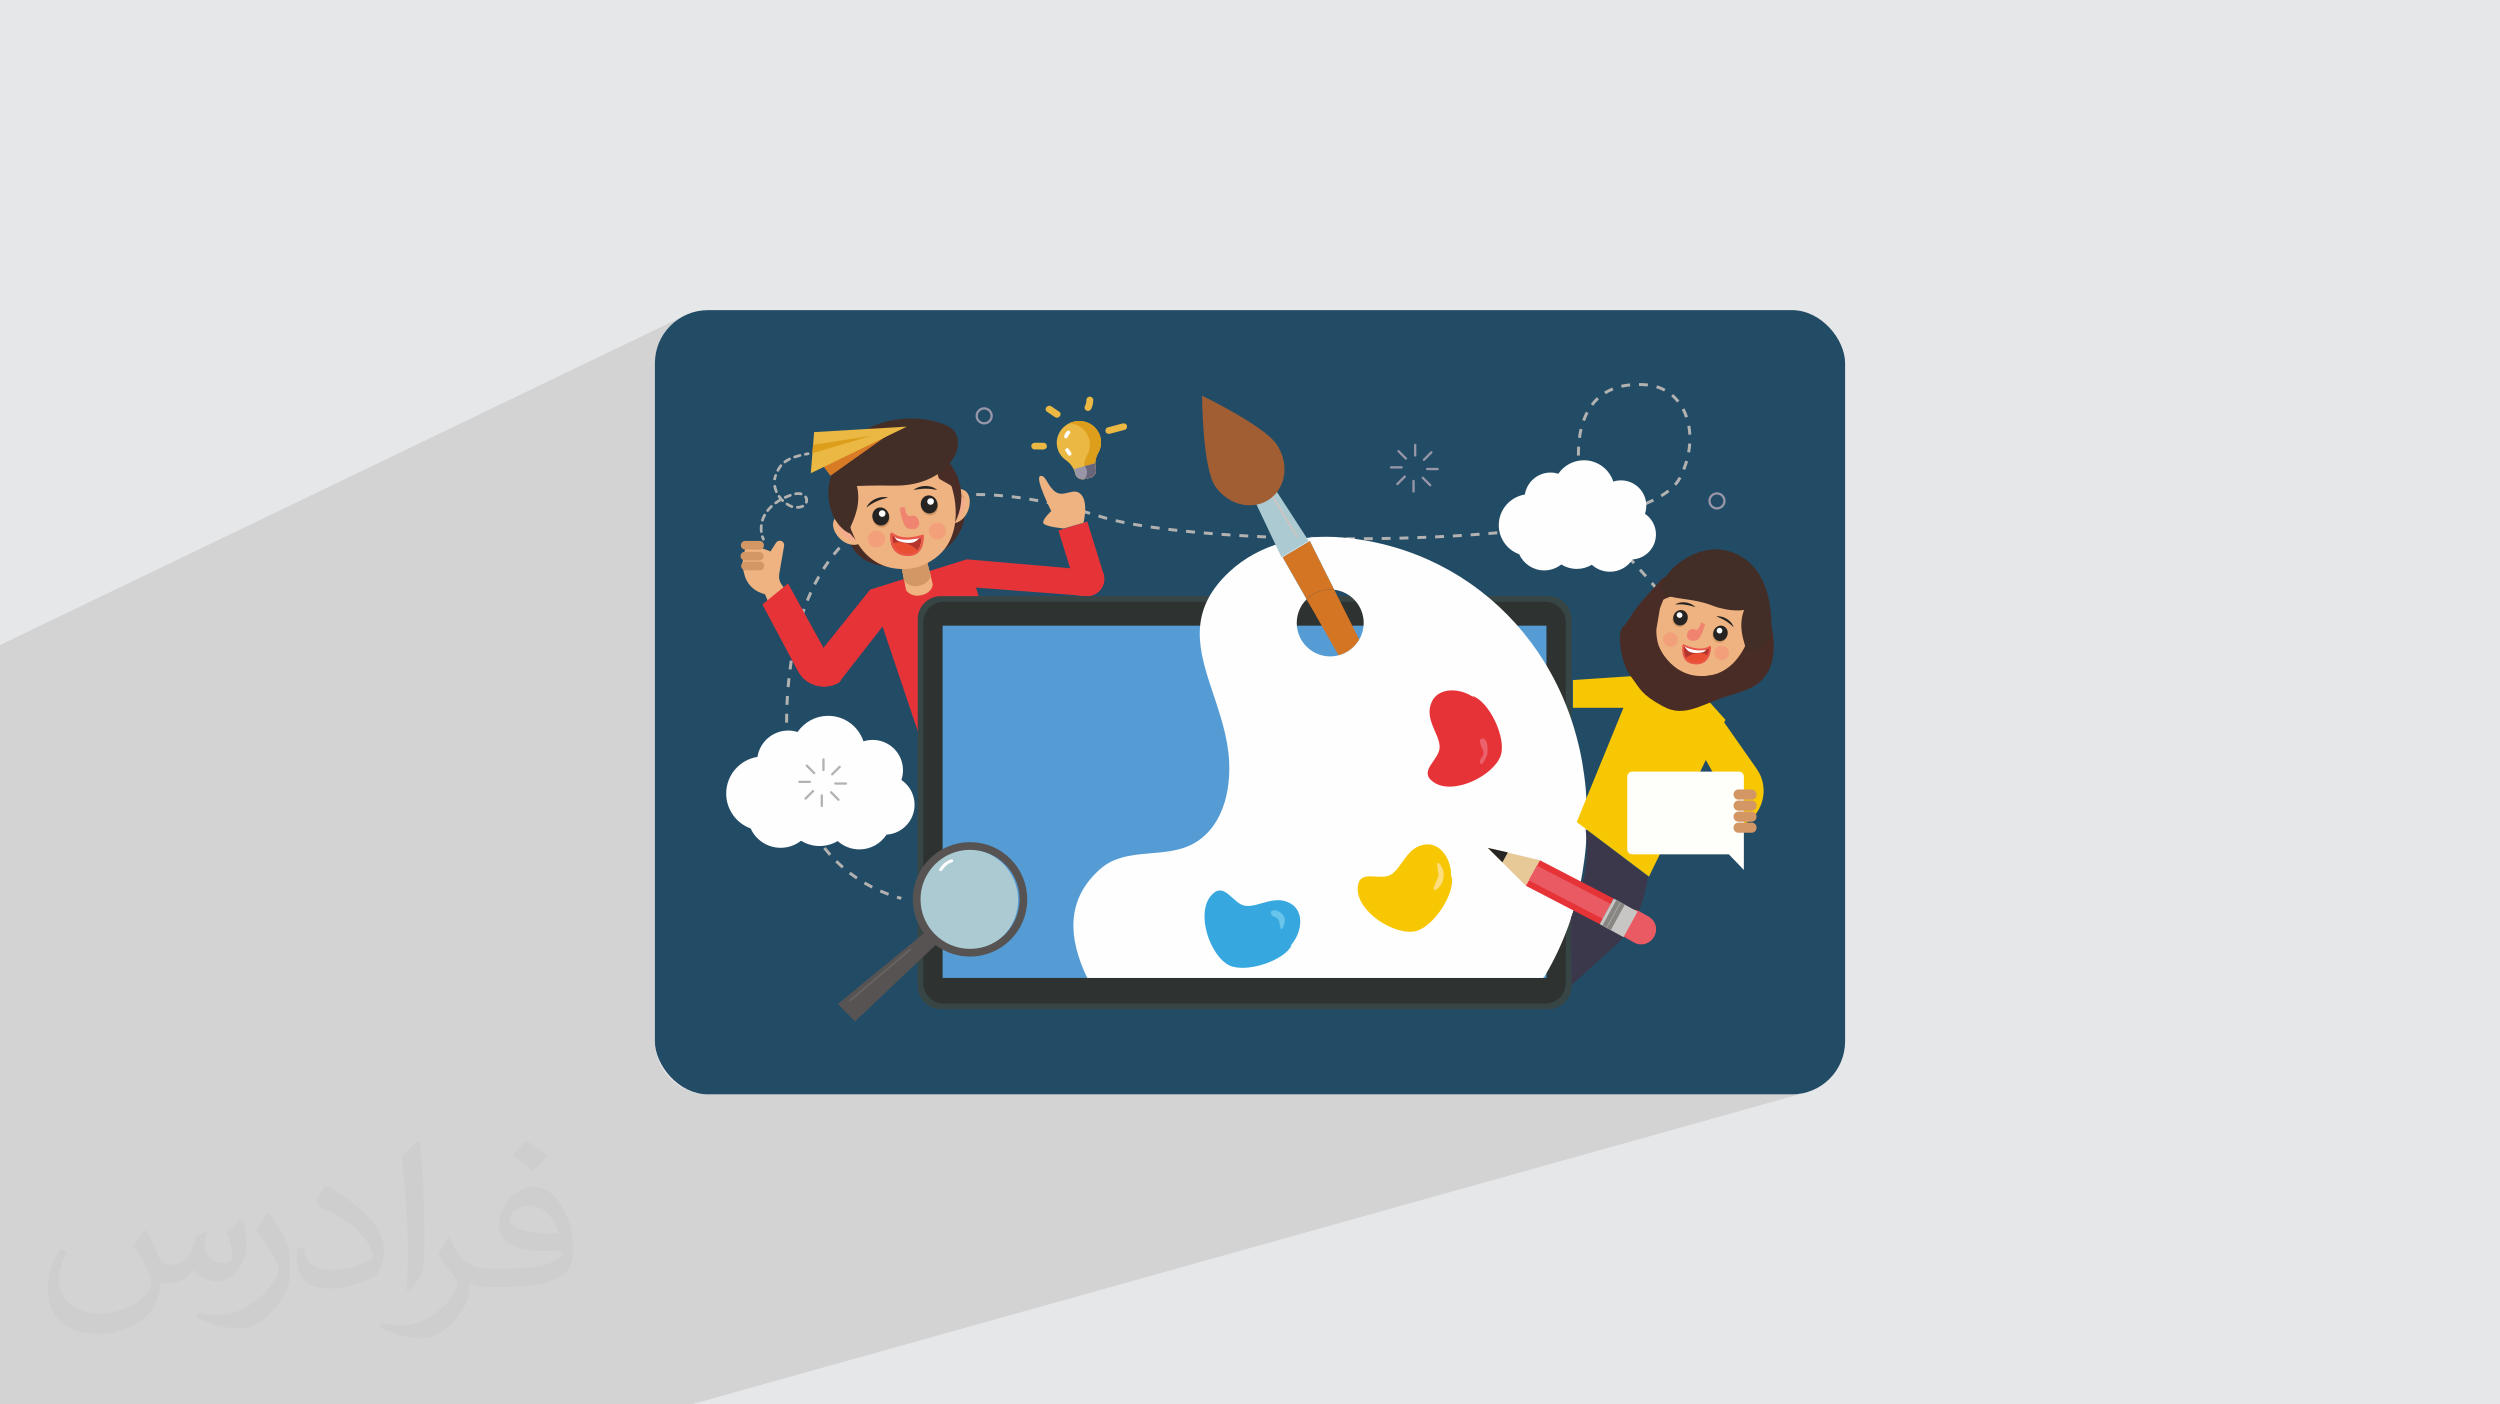 <?xml version="1.0" encoding="UTF-8"?>
<!DOCTYPE svg PUBLIC "-//W3C//DTD SVG 1.0//EN" "http://www.w3.org/TR/2001/REC-SVG-20010904/DTD/svg10.dtd">
<!-- Creator: CorelDRAW -->
<svg xmlns="http://www.w3.org/2000/svg" xml:space="preserve" width="94.192mm" height="52.917mm" version="1.0" style="shape-rendering:geometricPrecision; text-rendering:geometricPrecision; image-rendering:optimizeQuality; fill-rule:evenodd; clip-rule:evenodd"
viewBox="0 0 9404.94 5283.67"
 xmlns:xlink="http://www.w3.org/1999/xlink"
 xmlns:xodm="http://www.corel.com/coreldraw/odm/2003">
 <defs>
  <style type="text/css">
   <![CDATA[
    .fil45 {fill:#4A2C26}
    .fil2 {fill:#224C66}
    .fil11 {fill:#FEFEFE;fill-rule:nonzero}
    .fil43 {fill:#FEFEFB;fill-rule:nonzero}
    .fil14 {fill:#F5AB8D;fill-rule:nonzero}
    .fil17 {fill:#F08471;fill-rule:nonzero}
    .fil35 {fill:#EB626D;fill-rule:nonzero}
    .fil38 {fill:#EA5A63;fill-rule:nonzero}
    .fil20 {fill:#EA574A;fill-rule:nonzero}
    .fil19 {fill:#E95033;fill-rule:nonzero}
    .fil12 {fill:#E63338;fill-rule:nonzero}
    .fil36 {fill:#FDDD7C;fill-rule:nonzero}
    .fil21 {fill:#F29F7A;fill-rule:nonzero}
    .fil4 {fill:#F8C704;fill-rule:nonzero}
    .fil6 {fill:#EEB380;fill-rule:nonzero}
    .fil7 {fill:#EAB843;fill-rule:nonzero}
    .fil39 {fill:#E7C998;fill-rule:nonzero}
    .fil23 {fill:#D97A25;fill-rule:nonzero}
    .fil8 {fill:#DD9E1B;fill-rule:nonzero}
    .fil30 {fill:#D47524;fill-rule:nonzero}
    .fil15 {fill:#D39665;fill-rule:nonzero}
    .fil18 {fill:#B5342B;fill-rule:nonzero}
    .fil31 {fill:#C8C6C4;fill-rule:nonzero}
    .fil32 {fill:#A25E33;fill-rule:nonzero}
    .fil5 {fill:#B4B2B0;fill-rule:nonzero}
    .fil27 {fill:#ABCAD2;fill-rule:nonzero}
    .fil13 {fill:#4A2C26;fill-rule:nonzero}
    .fil9 {fill:#9896A7;fill-rule:nonzero}
    .fil22 {fill:#432D27;fill-rule:nonzero}
    .fil41 {fill:#888682;fill-rule:nonzero}
    .fil34 {fill:#69C4EC;fill-rule:nonzero}
    .fil29 {fill:#676363;fill-rule:nonzero}
    .fil10 {fill:#69667C;fill-rule:nonzero}
    .fil28 {fill:#575353;fill-rule:nonzero}
    .fil26 {fill:#559CD5;fill-rule:nonzero}
    .fil33 {fill:#37A8DF;fill-rule:nonzero}
    .fil40 {fill:#272625;fill-rule:nonzero}
    .fil16 {fill:#252422;fill-rule:nonzero}
    .fil42 {fill:#3BA83D;fill-rule:nonzero}
    .fil25 {fill:#2E3331;fill-rule:nonzero}
    .fil24 {fill:#384545;fill-rule:nonzero}
    .fil37 {fill:#3C384B;fill-rule:nonzero}
    .fil44 {fill:#424B82;fill-rule:nonzero}
    .fil3 {fill:#373435;fill-opacity:0.031}
    .fil1 {fill:#2B2A29;fill-opacity:0.102}
    .fil0 {fill:#E6E7E8}
   ]]>
  </style>
 </defs>
 <g id="Layer_x0020_1">
  <polygon class="fil0" points="-0,0 9404.94,0 9404.94,5283.67 -0,5283.67 "/>
  <polygon class="fil1" points="2599.5,5283.67 -0,5283.67 -0,2426.51 2585.8,1182.5 2568.36,1190.94 2551.89,1200.97 2536.51,1212.5 2522.31,1225.41 2509.4,1239.61 2497.87,1254.99 2487.84,1271.46 2479.4,1288.9 2472.66,1307.23 2467.72,1326.32 2464.68,1346.1 2463.65,1366.44 2463.65,3917.26 2464.68,3937.6 2467.72,3957.38 2472.66,3976.47 2479.4,3994.8 2487.84,4012.24 2497.87,4028.71 2509.4,4044.1 2522.31,4058.29 2536.51,4071.21 2551.89,4082.73 2568.36,4092.76 2585.8,4101.2 2604.13,4107.94 2623.22,4112.88 2643,4115.92 2663.34,4116.96 6741.57,4116.96 6761.91,4115.92 6781.69,4112.88 6800.78,4107.94 "/>
  <rect class="fil2" x="2463.64" y="1166.74" width="4477.62" height="2950.21" rx="199.7" ry="199.7"/>
  <path class="fil3" d="M548.53 4627.71c17.95,27.21 29.6,53.36 40.96,82.43 8.45,16.91 12.93,48.09 52.57,48.09 11.61,0 28.28,-3.42 43.06,-11.61 16.63,-8.73 29.32,-21.94 35.94,-42l15.85 -53.36 38.57 -19.02 2.64 2.64c-5.27,20.09 -6.59,39.36 -6.59,54.43 0,44.63 38.57,61.56 69.22,61.56 17.95,0 34.09,-8.73 34.09,-25.11 0,-21.13 -8.98,-57.06 -20.62,-89.3 17.95,-17.95 35.94,-35.94 56.53,-50.47l3.17 1.6c8.98,38.04 14,75.56 14,100.66 0,24.57 -10.83,51.79 -19.81,69.49 -18.49,34.87 -51.25,62.62 -90.87,62.62 -30.1,0 -63.65,-15.07 -86.66,-43.06l-1.32 0c-21.66,26.96 -55.22,51.25 -108.86,51.25l-16.63 0c-2.64,35.41 -10.29,60.49 -21.94,82.95 -31.95,62.34 -126.81,106.47 -216.1,106.47 -124.17,0 -186.51,-71.59 -186.51,-166.96 0,-58.91 19.27,-113.6 48.88,-152.42l24.29 10.04c-18.49,35.41 -30.91,68.68 -30.91,101.45 0,89.3 72.66,131.83 156.4,131.83 77.68,0 173.83,-49.41 191.28,-106.72 -6.59,-62.62 -30.1,-91.93 -66.04,-148.99 10.83,-19.02 24.83,-38.04 42.28,-58.38l3.17 0 0 0 0 0 -0.02 -0.09zm1432.13 -336.04c26.15,16.39 51.79,35.66 76.87,57.85 -14,19.81 -31.45,37.79 -53.11,53.64 -25.11,-20.34 -50.19,-37.79 -75.84,-56.27 17.42,-19.55 34.62,-38.29 52.04,-55.22l0 0 0 0 0 0 0 0 0 0 0.03 0zm13.47 244.11c-42.28,0 -76.87,27.75 -76.87,48.34 0,44.13 84.53,57.85 185.72,57.31 -12.68,-51.79 -57.06,-105.68 -108.86,-105.68l0.01 0.03zm-94.86 236.19c54.96,0 103.04,-1.6 139.74,-10.83 40.96,-10.29 75.56,-30.91 75.56,-45.17 0,-3.7 0,-8.19 -1.32,-11.89 -22.98,2.11 -49.41,2.11 -72.38,2.11 -74.49,0 -131.55,-16.91 -154.02,-58.66 -5.55,-11.61 -9.51,-24.57 -9.51,-39.36 0,-40.43 17.42,-79.79 48.09,-107 25.61,-22.45 53.89,-36.44 82.68,-36.44 52.04,0 93.51,41.75 122.57,107.54 15.85,35.94 26.68,77.4 26.68,129.72 0,34.87 -9.51,64.19 -31.17,85.85 -40.43,39.11 -114.92,53.89 -229.04,53.89l-51.79 0 0 0 -13.47 0c-28.28,0 -48.62,-5.02 -64.72,-17.42l-2.64 0c0.79,6.59 1.32,12.93 1.32,19.02 0,25.61 -8.45,58.38 -25.61,84.53 -50.72,75.3 -105.68,108.04 -153.24,108.04 -48.09,0 -107,-18.49 -160.11,-42.54l9.51 -18.49c17.17,7.13 40.96,11.89 73.7,11.89 85.85,0 198.66,-82.43 212.66,-163 -3.17,-6.59 -8.98,-15.32 -17.17,-24.57 -25.11,-29.85 -40.96,-54.68 -55.75,-80.83 12.68,-25.11 24.29,-45.17 35.13,-63.4l4.49 -0.53c36.72,74.77 69.99,117.55 144.23,117.55l11.61 0 0 0 53.89 0 0 0 0 0 0 0 0 0 0 0 0.09 0.01zm-371.98 79c6.34,-34.34 6.87,-72.91 6.87,-108.86l0 -53.36c0,-99.6 -12.68,-244.36 -22.98,-338.68 17.95,-19.27 43.06,-42 62.87,-57.31l5.81 1.6c13.47,118.62 16.63,256 16.63,383.06 0,33.3 -1.32,65.79 -4.49,89.55 -1.85,30.1 -19.27,52.83 -56.53,87.7l-8.19 -3.7zm-382.8 -157.19c1.85,46.77 24.83,83.49 105.15,83.49 49.93,0 92.19,-12.93 138.96,-35.13 8.45,-3.7 12.93,-8.73 12.93,-12.93 0,-29.32 -22.45,-68.15 -60.23,-103.55 -36.72,-33.3 -85.34,-62.62 -130.76,-82.18 -15.6,-6.59 -20.62,-13.47 -20.62,-20.09 0,-13.47 17.95,-41.75 32.77,-62.09l5.02 -0.53c52.04,27.21 110.17,67.64 153.24,112.53 39.11,41.47 63.4,83.49 63.4,129.19 0,33.81 -10.29,65.51 -26.96,95.11 -57.06,28.79 -117.83,50.72 -178.06,50.72 -73.17,0 -123.1,-34.34 -123.1,-114.92 0,-8.73 0,-22.19 3.17,-39.64l25.11 0 0 0 0 0 0 0 0 0 0 0 -0.02 0zm-132.37 -132.9l45.45 73.45c16.63,27.21 32.23,56.81 32.23,103.55l0 59.7c0,48.34 -30.91,100.13 -80.83,151.38 -39.11,34.62 -73.7,49.41 -105.68,49.41 -47.55,0 -101.98,-14.79 -164.85,-41.75l7.13 -18.49c19.81,5.27 42.79,9.77 71.06,9.77 90.36,-0.53 182.8,-66.57 225.08,-147.15 5.02,-9.26 6.87,-17.95 6.87,-24.04 0,-9.26 -5.02,-19.55 -8.98,-28.79 -22.98,-43.31 -48.62,-82.95 -76.87,-119.68 14.79,-23.25 29.6,-45.7 45.7,-67.9l3.7 0.53 0 0 0 0 0 0 0 0 0 0 -0.02 0.01z"/>
  <g id="_1662228591824">
   <path class="fil4" d="M6463.1 2684.67l145.49 207.61c46.98,67.04 28.76,159.71 -40.11,203.96l-34.58 22.22 -60.55 -158.46 -124.62 -224.91 114.37 -50.41z"/>
   <path class="fil5" d="M3389.22 3385.07c-5.45,-1.46 -10.93,-3.03 -16.31,-4.65l3.24 -10.71c5.26,1.6 10.64,3.14 15.98,4.55l-2.91 10.81z"/>
   <path class="fil5" d="M6198.72 1453.92c-0.87,-0.09 -1.75,-0.18 -2.62,-0.25 -10.35,-0.94 -20.54,-1.46 -30.28,-1.56l0.11 -11.18c10.04,0.1 20.54,0.62 31.17,1.59 0.92,0.08 1.85,0.17 2.78,0.27l-1.16 11.13zm-97.98 4.71l-2.51 -10.91c10.7,-2.46 22.05,-4.27 33.71,-5.39l1.08 11.14c-11.18,1.08 -22.06,2.81 -32.28,5.16zm159.49 13.97c-9.38,-5.08 -19.39,-9.25 -29.78,-12.38l3.23 -10.7c11.12,3.33 21.87,7.8 31.9,13.25l-5.34 9.84zm-219.49 10.26l-5.93 -9.5c9.57,-5.95 19.9,-11.17 30.69,-15.49l4.16 10.39c-10.19,4.07 -19.93,8.99 -28.93,14.59zm268.43 31.28c-6.76,-8.58 -14.28,-16.42 -22.38,-23.29l7.26 -8.53c8.66,7.37 16.69,15.75 23.91,24.9l-8.8 6.92zm-315.89 12.36l-8.94 -6.75c6.99,-9.27 14.75,-17.85 23.08,-25.52l7.58 8.23c-7.83,7.23 -15.14,15.31 -21.72,24.04zm346.31 44.76c-3.52,-10.46 -7.83,-20.54 -12.79,-29.92l9.91 -5.22c5.23,9.92 9.77,20.54 13.5,31.57l-10.61 3.57zm-376.83 12.61l-10.52 -3.81c3.98,-11 8.63,-21.53 13.78,-31.31l9.9 5.22c-4.91,9.33 -9.35,19.38 -13.15,29.9zm388.72 51.51c-0.56,-11.05 -1.83,-21.99 -3.76,-32.51l11.01 -2.02c2.01,10.99 3.33,22.41 3.93,33.95l-11.18 0.58zm-404.08 12.31l-11.09 -1.54c1.58,-11.48 3.66,-22.73 6.2,-33.41l10.89 2.59c-2.45,10.33 -4.47,21.23 -6,32.36zm410.78 55.05l-11.02 -1.98c1.96,-10.87 3.31,-21.85 4.03,-32.59l11.17 0.74c-0.76,11.17 -2.16,22.56 -4.18,33.83zm-425.68 11.11c-0.05,-2.93 -0.08,-5.85 -0.08,-8.78 0,-8.44 0.22,-16.89 0.67,-25.12l11.17 0.61c-0.44,8.03 -0.66,16.28 -0.66,24.51 0,2.87 0.03,5.71 0.08,8.58l-11.18 0.2zm406.91 54.22l-10.4 -4.13c4.07,-10.25 7.66,-20.74 10.67,-31.15l10.74 3.11c-3.11,10.76 -6.81,21.59 -11.01,32.18zm-401.28 13.19c-1.65,-11.14 -2.96,-22.46 -3.89,-33.61l11.15 -0.94c0.92,10.92 2.2,22 3.81,32.91l-11.07 1.64zm367.61 46.32l-8.35 -7.45c7.1,-7.94 12.85,-16.16 17.12,-24.44l0.9 -1.75 9.96 5.09 -0.92 1.79c-4.71,9.13 -11,18.12 -18.72,26.76zm-353.44 19.85c-3.03,-10.53 -5.78,-21.59 -8.19,-32.87l10.95 -2.34c2.35,11.02 5.04,21.83 7.99,32.11l-10.75 3.1zm-2246.48 19.09c-11.14,-0.38 -22.35,-0.59 -33.32,-0.63l0.04 -11.19c11.07,0.04 22.4,0.26 33.66,0.63l-0.38 11.19zm-99.88 1.3l-0.7 -11.16c11.05,-0.7 22.39,-1.22 33.64,-1.54l0.32 11.18c-11.12,0.32 -22.33,0.84 -33.26,1.52zm2646.48 2.3l-5.79 -9.58c9.92,-5.99 19,-12.21 27.02,-18.48l6.9 8.82c-8.37,6.55 -17.83,13.01 -28.13,19.24zm-2480.07 0.54c-11.1,-1 -22.29,-1.86 -33.25,-2.54l0.7 -11.16c11.06,0.69 22.35,1.54 33.55,2.55l-1 11.15zm-232.74 3.82l-1.55 -11.08c10.97,-1.53 22.26,-2.88 33.52,-4l1.12 11.13c-11.13,1.12 -22.26,2.44 -33.09,3.95zm299 3.77c-11.08,-1.54 -22.22,-2.97 -33.08,-4.21l1.27 -11.11c10.96,1.26 22.18,2.69 33.36,4.24l-1.55 11.08zm-364.47 8.18l-2.49 -10.91c10.82,-2.48 21.95,-4.74 33.08,-6.78l2.01 11.02c-10.97,1.99 -21.95,4.23 -32.6,6.67zm430.34 2.54c-10.97,-2.04 -22.03,-3.95 -32.88,-5.72l1.81 -11.04c10.91,1.77 22.06,3.71 33.11,5.75l-2.04 11.01zm2287.41 11.45l-4.34 -10.31c10.59,-4.45 20.74,-9.09 30.13,-13.75l4.98 10.03c-9.62,4.75 -19.97,9.48 -30.77,14.03zm-2222.02 2.03c-10.93,-2.49 -21.92,-4.86 -32.63,-7.07l2.26 -10.96c10.79,2.23 21.84,4.62 32.84,7.11l-2.47 10.92zm-559.77 1.79l-3.51 -10.62c10.55,-3.49 21.44,-6.81 32.33,-9.84l2.99 10.79c-10.71,2.97 -21.41,6.22 -31.8,9.67zm2567.38 6.53c-4.98,-8.75 -9.84,-19.22 -14.43,-31.1l10.44 -4.03c4.39,11.37 9.01,21.34 13.71,29.61l-9.73 5.53zm-1942.76 7.65c-10.83,-2.88 -21.73,-5.65 -32.36,-8.28l2.69 -10.86c10.68,2.64 21.64,5.43 32.54,8.33l-2.87 10.81zm2093.86 5.27l-3.43 -10.65c10.88,-3.51 21.48,-7.15 31.47,-10.8l3.84 10.51c-10.13,3.7 -20.86,7.39 -31.88,10.94zm-2780.36 4.72l-4.63 -10.19c10.17,-4.62 20.66,-9.04 31.18,-13.15l4.07 10.43c-10.34,4.03 -20.64,8.38 -30.62,12.91zm750.8 8.17c-11.21,-3.33 -21.71,-6.39 -32.09,-9.32l3.04 -10.77c10.44,2.95 21,6.02 32.25,9.38l-3.2 10.71zm1964.9 5.82l-2.83 -10.83c11.03,-2.87 21.86,-5.83 32.17,-8.82l3.11 10.76c-10.41,3 -21.34,5.99 -32.45,8.89zm-1900.6 13.49c-3.29,-0.91 -6.48,-1.82 -9.62,-2.73 -5.96,-1.75 -13.42,-4.02 -22.25,-6.74l-0.41 -0.13 3.28 -10.69 0.42 0.13c8.77,2.69 16.18,4.95 22.1,6.69 3.08,0.9 6.23,1.79 9.45,2.67l-2.97 10.8zm-873.77 3.3l-5.75 -9.61c9.57,-5.74 19.47,-11.3 29.44,-16.54l5.2 9.92c-9.79,5.12 -19.5,10.58 -28.89,16.23zm2724.11 8.5c-2.65,-3.79 -5.27,-7.6 -7.84,-11.4 -2.44,0.54 -4.88,1.07 -7.33,1.6l-2.35 -10.94c1.01,-0.22 2.03,-0.44 3.04,-0.66 -1.45,-2.21 -2.87,-4.42 -4.26,-6.62l9.44 -6.01c2.12,3.32 4.3,6.69 6.53,10.05 6.03,-1.36 11.99,-2.74 17.82,-4.1l2.58 10.88c-4.5,1.07 -9.09,2.13 -13.72,3.19 1.74,2.54 3.48,5.07 5.26,7.61l-9.17 6.41zm-81.06 3.24l-2.01 -11.01c11.08,-2.01 22.13,-4.1 32.83,-6.21l2.17 10.97c-10.75,2.13 -21.87,4.22 -32.99,6.25zm-1703.68 0.3c-11.5,-2.32 -22.59,-4.7 -32.91,-7.1l2.54 -10.89c10.22,2.37 21.18,4.73 32.58,7.02l-2.21 10.97zm1637.46 10.79l-1.71 -11.05c11.11,-1.73 22.22,-3.5 33,-5.31l1.85 11.04c-10.83,1.8 -21.98,3.59 -33.14,5.32zm-1571.3 1.04c-11.37,-1.81 -22.52,-3.69 -33.13,-5.58l1.97 -11.01c10.54,1.87 21.63,3.74 32.92,5.55l-1.76 11.04zm1504.86 8.46l-1.47 -11.08c11.15,-1.48 22.2,-3 33.13,-4.55l1.59 11.07c-10.97,1.57 -22.05,3.1 -33.25,4.56zm-1438.42 1.17c-11.3,-1.49 -22.5,-3.03 -33.26,-4.58l1.61 -11.08c10.71,1.56 21.85,3.1 33.11,4.56l-1.46 11.1zm-1126.6 3.89l-6.86 -8.84c8.85,-6.87 18.02,-13.57 27.29,-19.9l6.32 9.23c-9.08,6.21 -18.08,12.78 -26.75,19.51zm2498.42 3.1l-1.27 -11.11c11.17,-1.27 22.24,-2.58 33.21,-3.9l1.37 11.1c-11.01,1.35 -22.12,2.66 -33.31,3.91zm-1305.22 1.03c-11.3,-1.24 -22.42,-2.52 -33.32,-3.83l1.33 -11.11c10.88,1.31 21.96,2.59 33.22,3.83l-1.23 11.11zm1238.49 5.97l-1.08 -11.14c11.17,-1.07 22.28,-2.2 33.29,-3.34l1.17 11.13c-11.05,1.15 -22.17,2.27 -33.38,3.35zm-1171.75 0.81c-11.28,-1.05 -22.41,-2.14 -33.38,-3.25l1.14 -11.13c10.93,1.11 22.03,2.19 33.28,3.24l-1.04 11.14zm1104.95 5.16l-0.92 -11.15c11.17,-0.93 22.29,-1.88 33.34,-2.86l0.99 11.14c-11.07,0.99 -22.21,1.95 -33.41,2.87zm-1038.13 0.58c-11.27,-0.89 -22.41,-1.81 -33.42,-2.76l0.96 -11.15c10.98,0.94 22.1,1.86 33.34,2.75l-0.88 11.16zm971.26 4.45l-0.77 -11.15c11.16,-0.78 22.3,-1.58 33.37,-2.42l0.84 11.16c-11.09,0.84 -22.25,1.65 -33.44,2.41zm-904.39 0.38c-11.24,-0.74 -22.4,-1.51 -33.45,-2.31l0.82 -11.17c11.02,0.8 22.16,1.58 33.38,2.32l-0.75 11.16zm1425.74 3.33c-7.24,-8.94 -14.24,-17.84 -20.8,-26.48l8.92 -6.76c6.48,8.54 13.41,17.34 20.57,26.18l-8.69 7.06zm-588.27 0.5l-0.64 -11.17c11.16,-0.63 22.31,-1.3 33.4,-1.99l0.7 11.16c-11.11,0.7 -22.27,1.37 -33.46,2zm-770.56 0.22c-11.23,-0.62 -22.4,-1.26 -33.46,-1.93l0.68 -11.18c11.04,0.67 22.18,1.32 33.4,1.94l-0.62 11.17zm703.59 3.23l-0.52 -11.18c11.18,-0.52 22.33,-1.06 33.43,-1.62l0.58 11.17c-11.13,0.57 -22.3,1.11 -33.49,1.63zm-636.63 0.1c-11.23,-0.5 -22.39,-1.03 -33.48,-1.58l0.56 -11.17c11.06,0.54 22.21,1.07 33.41,1.57l-0.49 11.18zm569.64 2.61l-0.4 -11.17c11.17,-0.4 22.32,-0.82 33.45,-1.27l0.45 11.17c-11.14,0.45 -22.31,0.88 -33.5,1.27zm-502.66 0.03c-11.22,-0.39 -22.39,-0.8 -33.49,-1.24l0.44 -11.18c11.09,0.44 22.24,0.85 33.44,1.24l-0.39 11.18zm67 2c-11.2,-0.28 -22.38,-0.59 -33.5,-0.92l0.33 -11.19c11.1,0.33 22.27,0.64 33.45,0.92l-0.28 11.19zm368.55 0.02l-0.28 -11.19c11.18,-0.29 22.38,-0.6 33.54,-0.94l0.34 11.19c-11.18,0.34 -22.39,0.65 -33.6,0.94zm-301.54 1.37c-11.19,-0.19 -22.37,-0.39 -33.5,-0.62l0.23 -11.19c11.11,0.23 22.28,0.43 33.45,0.61l-0.18 11.2zm234.42 0.02l-0.18 -11.19c11.16,-0.18 22.34,-0.38 33.5,-0.61l0.23 11.18c-11.17,0.24 -22.37,0.43 -33.55,0.62zm-167.46 0.74c-11.17,-0.08 -22.32,-0.19 -33.44,-0.31l0.13 -11.19c11.1,0.13 22.23,0.23 33.39,0.31l-0.08 11.19zm100.42 0.01l-0.07 -11.19c11.14,-0.07 22.3,-0.17 33.45,-0.3l0.13 11.19c-11.17,0.12 -22.34,0.22 -33.51,0.3zm-49.09 0.16c-5.95,0 -11.91,-0.01 -17.86,-0.02l0.03 -11.18c11.12,0.02 22.27,0.03 33.43,0l0.02 11.19c-5.2,0.01 -10.41,0.01 -15.62,0.01zm-1896.52 7.86l-7.87 -7.97c7.98,-7.89 16.29,-15.64 24.7,-23.03l7.38 8.41c-8.24,7.24 -16.39,14.84 -24.21,22.59zm2912.68 32.29c-7.98,-9.01 -15.2,-17.28 -22.06,-25.31l8.51 -7.27c6.82,7.99 13.99,16.22 21.93,25.16l-8.38 7.42zm-2956.93 16.93l-8.73 -7c7.04,-8.81 14.39,-17.46 21.83,-25.74l8.32 7.48c-7.29,8.12 -14.5,16.62 -21.42,25.26zm3001.93 32.77c-7.54,-8.25 -15.08,-16.49 -22.59,-24.75l8.28 -7.52c7.51,8.26 15.03,16.48 22.56,24.7l-8.25 7.57zm-3040.42 21.13l-9.45 -6.01c6.07,-9.53 12.41,-18.94 18.86,-27.97l9.11 6.51c-6.33,8.87 -12.56,18.11 -18.52,27.47zm3085.41 28.35c-7.42,-8.32 -14.9,-16.57 -22.4,-24.79l8.28 -7.54c7.52,8.25 15.02,16.54 22.47,24.87l-8.35 7.46zm-3118.22 29.28l-9.98 -5.06c5.12,-10.07 10.48,-20.06 15.96,-29.69l9.74 5.53c-5.39,9.48 -10.67,19.3 -15.71,29.22zm3161.79 21.24c-6.81,-8.26 -13.85,-16.58 -21.51,-25.46l8.46 -7.31c7.73,8.94 14.82,17.32 21.69,25.65l-8.64 7.12zm-3189.18 39.23l-10.38 -4.18c4.22,-10.47 8.68,-20.9 13.23,-30.96l10.19 4.6c-4.49,9.93 -8.89,20.21 -13.04,30.54zm3229.91 13.41c-6.29,-8.74 -12.99,-17.7 -19.92,-26.64l8.84 -6.87c7.02,9.05 13.8,18.12 20.17,26.96l-9.09 6.55zm-3252.32 49.15l-10.67 -3.37c3.41,-10.77 7.03,-21.51 10.74,-31.89l10.53 3.76c-3.66,10.27 -7.24,20.86 -10.6,31.5zm3289.15 6.25c-5.72,-9.33 -11.75,-18.76 -17.91,-28.04l9.32 -6.2c6.25,9.4 12.35,18.95 18.12,28.39l-9.53 5.85zm-3307.07 57.8l-10.87 -2.67c2.69,-10.93 5.55,-21.89 8.52,-32.52l10.78 3.01c-2.95,10.53 -5.78,21.36 -8.43,32.18zm3339.51 0.22c-4.95,-9.79 -10.22,-19.66 -15.64,-29.34l9.77 -5.47c5.49,9.82 10.83,19.82 15.86,29.74l-9.98 5.07zm27.49 60.49c-4.06,-10.14 -8.48,-20.43 -13.08,-30.54l10.19 -4.63c4.67,10.27 9.14,20.71 13.27,30.99l-10.38 4.18zm-3380.91 4.38l-11 -2.02c2.04,-11.09 4.23,-22.18 6.54,-32.97l10.94 2.34c-2.28,10.68 -4.46,21.68 -6.48,32.65zm3402.81 58.3c-3.13,-10.49 -6.55,-21.13 -10.21,-31.59l10.57 -3.7c3.71,10.65 7.2,21.46 10.35,32.11l-10.71 3.19zm-3413.15 7.52l-11.1 -1.47c1.48,-11.14 3.09,-22.34 4.8,-33.24l11.05 1.73c-1.7,10.82 -3.3,21.92 -4.75,32.98zm3428.86 56.95c-2.06,-10.77 -4.43,-21.69 -7.05,-32.42l10.86 -2.67c2.68,10.92 5.08,22.02 7.19,32.99l-11 2.1zm-3436.06 9.32l-11.15 -0.97c0.97,-11.18 2.07,-22.43 3.26,-33.42l11.12 1.21c-1.18,10.9 -2.27,22.08 -3.23,33.18zm3445.18 56.4c-0.94,-10.95 -2.2,-22.05 -3.71,-32.98l11.08 -1.53c1.54,11.11 2.82,22.41 3.78,33.54l-11.15 0.97zm-3449.52 10.14l-11.18 -0.48c0.41,-9.52 0.93,-19.28 1.54,-29.01l0.3 -4.55 11.16 0.74 -0.29 4.52c-0.61,9.66 -1.13,19.33 -1.53,28.78zm3462.98 56.34l-11.18 -0.2c0.07,-3.75 0.1,-7.52 0.1,-11.29 0,-7.26 -0.12,-14.62 -0.38,-21.88l11.18 -0.38c0.26,7.38 0.38,14.88 0.38,22.26 0,3.84 -0.03,7.68 -0.1,11.49zm-3475.37 10.39c-0.03,-3.4 -0.04,-6.84 -0.04,-10.28 0,-7.71 0.07,-15.56 0.21,-23.34l11.18 0.21c-0.13,7.72 -0.21,15.49 -0.21,23.13 0,3.41 0.02,6.82 0.05,10.2l-11.19 0.09zm3470.68 56.91l-11.09 -1.34c1.32,-10.96 2.38,-22.08 3.15,-33.03l11.16 0.78c-0.77,11.13 -1.85,22.45 -3.22,33.59zm-3468.23 10.28c-0.73,-11 -1.3,-22.31 -1.71,-33.58l11.18 -0.4c0.4,11.15 0.97,22.35 1.7,33.24l-11.17 0.74zm3456.74 56.22l-10.92 -2.47c2.43,-10.76 4.59,-21.72 6.48,-32.55l11.01 1.91c-1.9,11.02 -4.11,22.16 -6.57,33.11zm-3450.13 10.72c-1.45,-10.92 -2.75,-22.18 -3.85,-33.42l11.13 -1.1c1.1,11.13 2.39,22.25 3.81,33.05l-11.09 1.47zm3432.17 54.31l-10.63 -3.5c3.44,-10.51 6.69,-21.22 9.61,-31.78l10.79 2.99c-2.98,10.73 -6.26,21.6 -9.77,32.3zm-3420.87 12.06c-2.27,-10.81 -4.37,-21.94 -6.27,-33.08l11.03 -1.88c1.87,11 3.95,21.99 6.19,32.65l-10.95 2.31zm3396.87 50.97l-10.27 -4.45c4.4,-10.14 8.62,-20.51 12.53,-30.78l10.45 3.99c-3.97,10.42 -8.25,20.94 -12.71,31.24zm-3380.3 14.31c-3.19,-10.59 -6.21,-21.52 -8.98,-32.47l10.84 -2.75c2.74,10.79 5.71,21.56 8.85,32l-10.71 3.22zm3350.76 46.3l-9.84 -5.33c5.28,-9.75 10.39,-19.68 15.2,-29.55l10.06 4.9c-4.88,10 -10.07,20.09 -15.43,29.97zm-3328.36 17.27c-4.19,-10.26 -8.22,-20.88 -11.96,-31.52l10.55 -3.71c3.68,10.47 7.65,20.91 11.77,31.01l-10.36 4.22zm3293.72 40.59l-9.36 -6.14c6.09,-9.27 12.04,-18.74 17.67,-28.17l9.61 5.75c-5.71,9.56 -11.74,19.17 -17.92,28.56zm-3265.01 20.47c-5.27,-9.81 -10.37,-19.96 -15.17,-30.15l10.13 -4.75c4.7,10 9.72,19.97 14.89,29.61l-9.86 5.3zm3225.66 34.29l-8.81 -6.89c6.8,-8.7 13.52,-17.64 19.96,-26.6l9.09 6.52c-6.53,9.09 -13.34,18.16 -20.24,26.97zm-3190.37 23.26c-6.37,-9.15 -12.59,-18.66 -18.48,-28.28l9.55 -5.84c5.77,9.43 11.87,18.75 18.12,27.73l-9.19 6.39zm3146.59 28.05l-8.21 -7.62c7.51,-8.07 14.95,-16.44 22.12,-24.84l8.53 7.27c-7.29,8.53 -14.83,17 -22.44,25.19zm-3104.73 24.98c-7.45,-8.35 -14.77,-17.05 -21.74,-25.88l8.79 -6.94c6.83,8.66 14,17.18 21.31,25.35l-8.36 7.47zm3056.67 22.4l-7.49 -8.33c8.15,-7.33 16.28,-15 24.19,-22.8l7.86 7.96c-8.03,7.92 -16.3,15.71 -24.56,23.16zm-3008.58 25.09c-8.46,-7.38 -16.79,-15.12 -24.78,-23.01l7.87 -7.96c7.82,7.73 15.99,15.3 24.27,22.53l-7.36 8.44zm2956.24 17.57l-6.62 -9.04c8.75,-6.4 17.58,-13.23 26.26,-20.31l7.08 8.67c-8.83,7.21 -17.82,14.17 -26.72,20.68zm-2902.62 23.6c-9.33,-6.3 -18.56,-12.94 -27.44,-19.77l6.81 -8.88c8.7,6.69 17.74,13.2 26.88,19.36l-6.25 9.29zm2845.64 12.93l-5.38 -9.82c9.32,-5.1 18.88,-10.81 28.43,-16.95l6.06 9.41c-9.77,6.28 -19.56,12.13 -29.11,17.36zm-2787.4 21.39c-10.02,-5.12 -20,-10.59 -29.65,-16.28l5.68 -9.65c9.45,5.56 19.23,10.93 29.06,15.97l-5.09 9.95zm2725.04 5.75l-3.3 -10.7c9.84,-3.04 20.16,-6.93 30.7,-11.57l4.51 10.23c-10.93,4.82 -21.67,8.88 -31.92,12.04zm-2663.1 21.39c-10.53,-3.89 -21.09,-8.15 -31.37,-12.65l4.49 -10.24c10.08,4.41 20.42,8.59 30.75,12.4l-3.87 10.49z"/>
   <path class="fil5" d="M5951.64 3357l0 -11.18c5.6,0 10.84,-0.36 16.42,-1.05l1.21 11.09c-6.03,0.76 -12.02,1.14 -17.62,1.14z"/>
   <path class="fil6" d="M2973.71 2243.57l-32.74 -43.74c-8.59,-11.45 -12.06,-25.95 -9.62,-40.06l18.39 -106.27c1.52,-8.75 -4.13,-17.15 -12.81,-19.03l0 0c-6.78,-1.49 -13.77,1.42 -17.5,7.27l-20.86 32.66 -91.15 -34.44 -15.77 85.15 8.44 35.22c8.01,33.46 32.72,60.41 65.35,71.29l12.47 4.15 30.97 72.2 64.82 -64.4z"/>
   <path class="fil7" d="M4140.06 1646.41c-10.71,-46.55 -60.75,-74.22 -108.56,-57.75 -37.58,12.93 -61.03,51.04 -55.07,89.22 3.51,22.58 16.08,41.19 33.39,53.25 17.6,12.26 30.31,30.04 35.06,50.68l0 0c3.42,14.87 18.75,24.17 34.05,20.68l21.81 -4.98c15.31,-3.49 25.03,-18.53 21.62,-33.4l-0.21 -0.9c-4.69,-20.4 -0.69,-41.55 9.66,-60.02 9.41,-16.78 12.85,-36.78 8.26,-56.77z"/>
   <path class="fil8" d="M4122.15 1763.2c-4.69,-20.4 -0.69,-41.55 9.66,-60.02 9.41,-16.78 12.85,-36.78 8.26,-56.77 -10.71,-46.55 -60.75,-74.22 -108.56,-57.75 -3.02,1.04 -5.91,2.29 -8.74,3.64 35.83,2.01 67.3,26.54 75.53,62.32 4.59,19.99 1.16,39.99 -8.25,56.77 -10.35,18.47 -14.35,39.62 -9.67,60.02l0.21 0.9c2.79,12.13 -3.26,24.26 -13.87,30.26 3.92,0.8 8.06,0.86 12.21,-0.09l21.81 -4.98c15.3,-3.49 25.03,-18.53 21.62,-33.4l-0.21 -0.9z"/>
   <path class="fil9" d="M4122.15 1763.2c-1.54,-6.7 -2,-13.45 -1.71,-20.19 0,0 -85.51,22.19 -80.93,22.79 -0.26,0.09 3.35,6 3.1,6.09 5.63,8.29 0,0 2.28,9.92 3.42,14.87 18.75,24.17 34.05,20.68l21.81 -4.98c15.3,-3.49 25.03,-18.53 21.62,-33.4l-0.21 -0.9z"/>
   <path class="fil10" d="M4122.36 1764.1l-0.21 -0.9c-1.54,-6.7 -2,-13.45 -1.71,-20.19 0,0 -19.81,5.14 -39.85,10.54 12.32,13.16 11.04,35.61 -1.08,48.8l21.23 -4.85c15.3,-3.49 25.03,-18.53 21.62,-33.4z"/>
   <path class="fil11" d="M4023.96 1621.33c-3.28,-2.53 -7.33,-1.52 -10.03,1.2 -4.72,4.74 -8.31,10.49 -10.43,16.74 -1.23,3.57 -0.09,7.57 3.66,9.14 3.3,1.37 8.2,-0.08 9.43,-3.67 1.81,-5.29 4.51,-9.63 8.52,-13.63 2.71,-2.73 1.67,-7.64 -1.14,-9.78z"/>
   <path class="fil11" d="M4029.87 1703.12c-3.24,-4.78 -6.47,-9.56 -9.71,-14.33 -5.05,-7.46 -16.49,1.03 -11.46,8.45 3.24,4.78 6.47,9.56 9.71,14.33 5.05,7.45 16.49,-1.04 11.46,-8.45z"/>
   <path class="fil7" d="M4239.12 1600.12c-2.84,-7.06 -10.24,-8.67 -17.04,-6.86 -18.44,4.89 -36.88,9.79 -55.32,14.68 -6.9,1.83 -9.57,10.9 -7.22,16.68 2.84,7.06 10.23,8.66 17.04,6.86 18.44,-4.89 36.87,-9.79 55.32,-14.68 6.89,-1.84 9.57,-10.9 7.22,-16.68z"/>
   <path class="fil7" d="M3927.37 1665.84c-10.96,-0.14 -21.92,-0.28 -32.88,-0.41 -7.07,-0.09 -13.74,3.52 -14.85,10.95 -0.92,6.18 3.96,14.25 11.08,14.34 10.95,0.12 21.92,0.27 32.88,0.4 7.07,0.08 13.73,-3.53 14.84,-10.94 0.93,-6.2 -3.95,-14.25 -11.07,-14.34z"/>
   <path class="fil7" d="M3984.89 1548.93c-9.96,-6.75 -19.92,-13.5 -29.87,-20.26 -13.73,-9.32 -30.11,10.77 -16.34,20.12 9.95,6.75 19.92,13.51 29.87,20.26 13.73,9.32 30.11,-10.77 16.34,-20.12z"/>
   <path class="fil7" d="M4112.73 1503.21c-0.13,-6.9 -8.14,-11.76 -14.63,-10.92 -7.63,1.02 -11.48,7.47 -11.36,14.38 0.14,7.64 -2.11,14.8 -5.59,21.59 -3.17,6.19 0.5,14.14 6.73,16.74 6.78,2.81 14.08,-0.54 17.26,-6.76 5.66,-11.07 7.82,-22.8 7.59,-35.03z"/>
   <polygon class="fil12" points="3273.41,2218.08 3636.91,2104.19 3869.01,2820.93 3478.2,2826.59 "/>
   <path class="fil13" d="M3216.98 1745.49c30.58,-103.95 288.04,-191.98 397.73,92.06 79.94,207.01 -150.72,307.62 -281.11,293.75 -221.82,-23.58 -147.22,-281.86 -116.62,-385.81z"/>
   <path class="fil6" d="M3215.27 1953.41c0,0 -47.35,-40.23 -75.2,-1.56 -27.85,38.67 41.5,125.65 102.64,89.12l-27.45 -87.56z"/>
   <path class="fil14" d="M3225.66 1986.59l14.14 45.08c-54.86,22.07 -103.86,-50.53 -79.93,-66.98 19.35,-13.3 51.44,9.08 65.79,21.9z"/>
   <path class="fil15" d="M3154.1 1983.02c0,0 0.04,-0.37 0.07,-1.06 0.04,-0.7 0.16,-1.71 0.29,-2.96 0.38,-2.45 1.16,-6.06 3.46,-9.01 0.57,-0.75 1.29,-1.39 2.04,-1.97 0.39,-0.28 0.78,-0.56 1.23,-0.81l0.3 -0.19 0.02 -0.01c-0.23,0.15 -0.05,0.04 -0.09,0.06l0.04 -0.02 0.12 -0.06 0.21 -0.1 0.85 -0.43c0.61,-0.33 1.09,-0.5 1.55,-0.68 0.46,-0.18 0.97,-0.36 1.57,-0.52 0.53,-0.16 1.1,-0.31 1.66,-0.41 0.58,-0.13 1.15,-0.27 1.76,-0.31 4.74,-0.64 10.07,0.16 15.33,1.71 2.65,0.74 5.23,1.75 7.81,2.77 2.54,1.07 5.05,2.19 7.46,3.34 4.81,2.35 9.25,4.77 13.08,6.88 7.71,4.4 12.82,7.33 12.82,7.33 0,0 -0.84,-1.23 -2.53,-3.24 -1.71,-1.99 -4.21,-4.76 -7.54,-7.76 -1.68,-1.5 -3.52,-3.11 -5.58,-4.66 -2.07,-1.58 -4.31,-3.16 -6.74,-4.66 -4.85,-2.99 -10.37,-5.78 -16.45,-7.58 -3.05,-0.86 -6.19,-1.51 -9.42,-1.73 -3.22,-0.22 -6.5,-0.01 -9.6,0.76 -0.77,0.17 -1.52,0.4 -2.28,0.65 -0.75,0.21 -1.46,0.55 -2.16,0.86 -0.69,0.29 -1.4,0.65 -2.1,1.06 -0.71,0.41 -1.38,0.8 -1.83,1.17l-0.78 0.59 -0.48 0.35 -0.43 0.38c-0.59,0.45 -1.08,0.98 -1.56,1.52 -0.92,1.11 -1.68,2.26 -2.23,3.42 -1.16,2.31 -1.49,4.6 -1.56,6.52 -0.09,1.93 0.19,3.55 0.45,4.85 0.26,1.29 0.62,2.3 0.85,2.95 0.24,0.65 0.37,0.99 0.37,0.99z"/>
   <path class="fil6" d="M3560.99 1877.7c0,0 26.19,-56.3 67.65,-32.8 41.48,23.48 14.8,131.5 -56.02,123.84l-11.63 -91.04z"/>
   <path class="fil14" d="M3565.4 1912.23l5.99 46.84c59.05,-2.86 73.24,-89.28 44.63,-94.23 -23.13,-3.99 -42.95,29.74 -50.62,47.39z"/>
   <path class="fil15" d="M3628.92 1879.09c0,0 -0.19,-0.32 -0.51,-0.94 -0.34,-0.63 -0.85,-1.48 -1.51,-2.56 -1.35,-2.09 -3.56,-5.03 -6.91,-6.75 -0.81,-0.43 -1.71,-0.73 -2.67,-0.94 -0.48,-0.07 -0.95,-0.19 -1.42,-0.22l-0.4 -0.04 -0.01 0c0.28,0.04 0.05,0 0.09,0l-0.04 0.02 -0.11 -0.02 -0.24 0 -0.96 -0.03c-0.68,-0.05 -1.2,0.01 -1.7,0.03 -0.5,0.02 -1.04,0.08 -1.62,0.19 -0.57,0.07 -1.12,0.17 -1.69,0.32 -0.58,0.11 -1.15,0.24 -1.72,0.45 -4.58,1.38 -9.11,4.34 -13.22,7.95 -2.08,1.78 -4.04,3.77 -5.95,5.78 -1.86,2.03 -3.67,4.09 -5.36,6.16 -3.4,4.13 -6.41,8.2 -9.03,11.71 -5.14,7.21 -8.57,12.02 -8.57,12.02 0,0 0.24,-1.5 0.94,-4 0.69,-2.52 1.84,-6.1 3.62,-10.21 0.89,-2.06 1.89,-4.28 3.12,-6.57 1.23,-2.28 2.58,-4.65 4.16,-7.03 3.15,-4.74 7,-9.6 11.77,-13.76 2.4,-2.05 5.01,-3.96 7.85,-5.51 2.83,-1.54 5.88,-2.72 9.01,-3.31 0.78,-0.18 1.57,-0.27 2.35,-0.35 0.79,-0.12 1.55,-0.14 2.34,-0.13 0.74,-0.03 1.52,0.01 2.34,0.09 0.81,0.07 1.58,0.15 2.16,0.31l0.92 0.18 0.6 0.13 0.55 0.15c0.72,0.19 1.42,0.46 2.08,0.75 1.27,0.61 2.44,1.33 3.44,2.16 2,1.64 3.26,3.57 4.12,5.28 0.89,1.72 1.32,3.31 1.63,4.6 0.3,1.3 0.39,2.34 0.46,3.04 0.04,0.69 0.08,1.06 0.08,1.06z"/>
   <path class="fil6" d="M3379.39 2073.28l93.59 -20.49c0,0 35.69,145.76 36.04,145.68 0,0 -0.48,30.73 -41.86,40.48 -41.4,9.73 -58.31,-18.55 -58.31,-18.55 0.16,-0.89 -29.46,-147.12 -29.46,-147.12z"/>
   <path class="fil15" d="M3391.19 2127.16l93.58 -20.49c0,0 16.03,55.95 16.38,55.87 0,0 -0.48,30.73 -41.86,40.48 -41.4,9.72 -58.31,-18.55 -58.31,-18.55 0.16,-0.89 -9.79,-57.3 -9.79,-57.3z"/>
   <path class="fil15" d="M3385.28 2100.22l93.6 -20.5c0,0 5.27,18.46 9.86,34.15 0.66,2.28 -25.34,12.22 -28.16,13.33 -22.11,8.65 -45.31,10.64 -68.86,9.85 -2.85,-16.45 -6.44,-36.82 -6.44,-36.82z"/>
   <path class="fil13" d="M3159.49 1925.13c25.54,116.69 147.52,189.15 272.44,161.82 124.91,-27.35 205.47,-144.14 179.91,-260.86 -25.54,-116.73 -147.52,-189.18 -272.45,-161.84 -124.9,27.34 -205.46,144.13 -179.9,260.88z"/>
   <path class="fil6" d="M3182.92 1916.99c-11.98,-65.52 2.54,-133.04 61.26,-172.33 29.86,-20 64.99,-31.27 100.08,-38.36 34.66,-7 71.93,-12.81 107.14,-7.41 63.06,9.71 61.2,41.64 80.12,99.73 1.88,5.69 47.14,25.61 48.61,31.41 3.4,13.29 7.33,26.25 9.77,39.81 5.5,30.46 7.33,61.84 3.74,92.7 -4.33,37.43 -17.21,74.12 -41.09,104.06 -13.56,17.02 -30.3,31.44 -48.88,42.95 -30.66,18.98 -61.47,29.78 -97.62,30.99 -24.5,0.82 -49.15,-1.85 -72.44,-9.25 -38.64,-12.25 -71.07,-37.33 -94.89,-69.35 -20.02,-26.94 -34.17,-57.92 -43.87,-89.86 -5.31,-17.5 -9.62,-35.51 -11.76,-53.66 -0.05,-0.48 -0.08,-0.96 -0.16,-1.44z"/>
   <path class="fil15" d="M3345.76 1942.85c4.76,18.31 -5.02,36.69 -21.85,41.05 -16.83,4.37 -34.34,-6.96 -39.11,-25.27 -4.77,-18.32 5,-36.69 21.85,-41.06 16.82,-4.37 34.34,6.96 39.11,25.28z"/>
   <path class="fil16" d="M3343.73 1935.09c4.78,18.32 -4.99,36.69 -21.83,41.07 -16.84,4.36 -34.35,-6.96 -39.11,-25.28 -4.79,-18.31 4.99,-36.7 21.83,-41.07 16.82,-4.34 34.36,6.97 39.11,25.28z"/>
   <path class="fil11" d="M3330.93 1928.82c1.74,6.64 -2.35,13.43 -9.09,15.18 -6.76,1.75 -13.64,-2.2 -15.36,-8.85 -1.73,-6.63 2.36,-13.42 9.1,-15.17 6.74,-1.77 13.63,2.2 15.35,8.84z"/>
   <path class="fil15" d="M3527.88 1897.48c4.76,18.32 -5.01,36.7 -21.84,41.07 -16.84,4.36 -34.36,-6.97 -39.12,-25.27 -4.77,-18.31 4.99,-36.7 21.84,-41.06 16.82,-4.36 34.35,6.94 39.12,25.26z"/>
   <path class="fil16" d="M3525.85 1889.73c4.78,18.32 -5.01,36.7 -21.84,41.07 -16.83,4.35 -34.34,-6.95 -39.11,-25.28 -4.78,-18.3 5.01,-36.71 21.84,-41.06 16.82,-4.35 34.35,6.97 39.11,25.27z"/>
   <path class="fil11" d="M3513.06 1883.47c1.72,6.63 -2.34,13.43 -9.1,15.18 -6.75,1.75 -13.64,-2.22 -15.38,-8.85 -1.71,-6.64 2.35,-13.43 9.12,-15.19 6.74,-1.75 13.63,2.21 15.36,8.86z"/>
   <path class="fil17" d="M3403.56 1906.65c0,0 3.95,41.69 22.44,34.31 35.8,-14.21 52.43,65.37 -9.82,47.38 -23.49,-6.78 -30.87,-77.32 -30.87,-77.32l18.25 -4.36z"/>
   <path class="fil18" d="M3467.16 2015.15c0,0 -72.16,27.95 -116.55,-7.5 0,0 -13.25,86.21 69.13,79.81 52.02,-4.06 47.43,-72.31 47.43,-72.31z"/>
   <path class="fil19" d="M3452.23 2070.89c-7.05,8.77 -17.37,15.38 -32.5,16.57 -18.69,1.45 -32.43,-1.88 -42.57,-7.86 -2.92,-1.83 -5.62,-3.86 -8.13,-6.05 -0.07,-0.04 -0.13,-0.1 -0.17,-0.15 -0.05,-0.03 -0.06,-0.05 -0.09,-0.08 -7.9,-7.38 -12.6,-16.75 -15.35,-26.08 42.65,-21.16 82.29,7.38 98.8,23.64z"/>
   <path class="fil11" d="M3467.16 2015.15l0 0c0,0 0.02,0.59 0.06,1.65 -6.95,3.01 -17.13,21.61 -35.4,24.73 -11.55,2.02 -23.44,1.19 -34.77,-1.54 -7.05,-1.68 -14.25,-3.21 -20.71,-6.49 -4.96,-2.52 -10.08,-11.93 -13.17,-17.77 44.21,22.56 103.96,-0.58 103.98,-0.58z"/>
   <path class="fil20" d="M3460.37 2056.7c-1.77,4.14 -4.03,7.87 -6.84,11.38 -6.41,8.19 -15.94,14.18 -29.9,15.32 -15.94,1.25 -29.19,-1.14 -39.43,-7.03 -3.83,-2.08 -7.25,-4.76 -10.24,-7.98 -6.32,-6.62 -10.14,-14.79 -12.42,-22.87 -3.31,-11.59 -3.52,-23.09 -3.21,-30.22 4.03,2.59 8.17,5.07 12.41,6.93 0.11,0 0.21,1.49 0.31,1.49 34.89,14.7 76.37,1.27 93.67,1.27l0.83 0c0.62,0 1.24,-2.11 1.86,-2.42 -0.1,7.57 -1.14,21.47 -6.93,34.51 0,0.11 -0.1,-0.48 -0.1,-0.38zm15.1 -41.81c-0.1,-1.35 -0.71,-2.48 -1.86,-3.21 -1.14,-0.63 -2.49,-0.83 -3.72,-0.31 -0.72,0.2 -70.47,26.59 -112.39,-6.94 -1.24,-0.82 -2.8,-1.14 -4.14,-0.62 -1.44,0.62 -2.38,1.76 -2.69,3.31 -0.21,1.66 -6.11,42.23 17.17,66.85 5.18,5.49 11.29,9.74 18.42,12.62 6.21,2.7 13.15,4.24 20.8,4.87 5.38,0.52 11.08,0.52 17.18,0 2.9,-0.21 5.48,-0.63 8.08,-1.14 5.9,-1.35 11.07,-3.41 15.42,-6.31 0.11,0 0.11,-0.11 0.2,-0.11 11.29,-7.04 17.9,-18.21 21.85,-29.49 6.93,-19.36 5.79,-39.23 5.68,-39.54z"/>
   <path class="fil21" d="M3495.34 2004.75c3.72,17.05 20.81,27.79 38.14,23.98 17.34,-3.79 28.38,-20.69 24.66,-37.74 -3.74,-17.03 -20.82,-27.77 -38.16,-23.97 -17.34,3.8 -28.38,20.69 -24.64,37.73z"/>
   <path class="fil21" d="M3265.79 2034.2c3.73,17.05 20.81,27.8 38.17,24 17.31,-3.79 28.36,-20.69 24.64,-37.73 -3.74,-17.03 -20.83,-27.78 -38.15,-23.99 -17.35,3.79 -28.4,20.7 -24.66,37.72z"/>
   <path class="fil16" d="M3525.79 1843.77c0,0 -0.96,-1.15 -3,-2.79 -1.03,-0.78 -2.29,-1.83 -3.83,-2.76 -1.53,-1.02 -3.31,-2.02 -5.34,-3.02 -2.02,-1.01 -4.27,-1.98 -6.7,-2.85 -2.45,-0.82 -5.06,-1.7 -7.86,-2.25 -2.74,-0.7 -5.64,-1.09 -8.63,-1.43 -2.98,-0.4 -6.02,-0.31 -9.06,-0.45 -3.02,0.14 -6.06,0.31 -9.02,0.63 -2.94,0.44 -5.83,0.96 -8.57,1.54 -2.75,0.74 -5.36,1.52 -7.81,2.28 -2.48,0.81 -4.67,1.89 -6.73,2.76 -2.03,0.94 -3.89,1.75 -5.45,2.75 -1.56,0.93 -2.91,1.8 -4,2.5 -2.17,1.41 -3.35,2.33 -3.35,2.33 0,0 1.55,-0.1 4.09,-0.45 1.29,-0.17 2.84,-0.36 4.57,-0.66 1.71,-0.35 3.68,-0.53 5.84,-0.8 2.12,-0.23 4.36,-0.72 6.78,-0.93 2.42,-0.24 4.92,-0.5 7.52,-0.85 2.61,-0.19 5.27,-0.33 7.99,-0.61 2.7,-0.09 5.44,-0.19 8.2,-0.28 1.38,0.01 2.75,0.04 4.1,0.04 1.39,0.02 2.75,-0.05 4.08,0.07 1.35,0.1 2.7,0.14 4.01,0.18 1.34,0.02 2.62,0.24 3.91,0.31 2.59,0.16 5.05,0.5 7.46,0.75 1.2,0.1 2.32,0.37 3.43,0.5 1.13,0.17 2.22,0.29 3.25,0.51 2.09,0.34 4.02,0.68 5.7,1.04 1.75,0.32 3.21,0.7 4.48,0.95 1.2,0.34 2.23,0.51 2.88,0.72 0.68,0.18 1.04,0.27 1.04,0.27z"/>
   <path class="fil16" d="M3259.88 1909.27c0,0 0.4,-1.44 1.56,-3.78 0.62,-1.15 1.3,-2.62 2.31,-4.11 0.98,-1.55 2.21,-3.21 3.58,-4.98 1.42,-1.74 3.08,-3.54 4.93,-5.36 1.91,-1.77 3.89,-3.66 6.2,-5.31 2.2,-1.8 4.69,-3.36 7.23,-4.91 2.54,-1.61 5.34,-2.8 8.04,-4.18 2.82,-1.14 5.62,-2.26 8.46,-3.21 2.86,-0.83 5.7,-1.56 8.46,-2.2 2.78,-0.47 5.48,-0.85 8.04,-1.18 2.56,-0.29 5,-0.24 7.24,-0.31 2.25,-0.01 4.28,-0.04 6.09,0.21 1.83,0.19 3.4,0.42 4.67,0.6 2.59,0.38 4.03,0.71 4.03,0.71 0,0 -1.43,0.57 -3.89,1.32 -1.23,0.38 -2.72,0.85 -4.42,1.31 -1.71,0.4 -3.57,1.06 -5.64,1.71 -2.02,0.67 -4.26,1.18 -6.56,1.99 -2.3,0.79 -4.67,1.61 -7.18,2.37 -2.44,0.94 -4.94,1.92 -7.52,2.79 -2.51,1.05 -5.01,2.12 -7.56,3.18 -1.25,0.58 -2.49,1.17 -3.73,1.75 -1.21,0.59 -2.48,1.1 -3.66,1.79 -1.18,0.65 -2.38,1.24 -3.56,1.83 -1.21,0.57 -2.29,1.31 -3.41,1.92 -2.31,1.22 -4.39,2.56 -6.47,3.8 -1.06,0.57 -1.95,1.3 -2.92,1.89 -0.96,0.61 -1.91,1.19 -2.75,1.8 -1.73,1.2 -3.36,2.3 -4.75,3.34 -1.44,1.01 -2.63,1.97 -3.63,2.73 -0.97,0.81 -1.83,1.4 -2.34,1.86 -0.54,0.43 -0.83,0.68 -0.83,0.68z"/>
   <path class="fil15" d="M3180 1919.8c0,0 -8.74,-24.4 -15.62,-56.98 7.46,33.05 15.62,56.98 15.62,56.98z"/>
   <path class="fil22" d="M3204.33 2007.89c0,0 -29.77,0.16 -64.25,-56.05 -23.55,-38.41 -38.77,-129.97 -0.53,-188.2 22.44,-34.18 34.42,-25.23 34.42,-25.23 0,0 1.72,-66.73 54.77,-104.5 94.17,-67.04 232.47,-77.3 332.35,-33.54 101.45,44.44 19.04,229.65 -196.45,226.49 -87.04,-1.28 -141.23,1.45 -141.23,1.45 0,0 8.61,25.4 4.08,66.63 -4.52,41.23 -30.18,92.45 -30.18,92.45l7.03 20.5z"/>
   <polygon class="fil23" points="3070.69,1718.38 3124.09,1789.71 3366.89,1617.51 "/>
   <polygon class="fil7" points="3411.66,1604.87 3050.16,1780.29 3062.67,1625.55 "/>
   <polygon class="fil8" points="3277.94,1639.33 3056.23,1705.28 3058.81,1673.41 "/>
   <path class="fil5" d="M3029.86 1714.02c-2.42,0 -4.57,-1.71 -5.06,-4.17 -0.56,-2.81 1.26,-5.52 4.06,-6.08 3.42,-0.68 6.84,-1.34 10.21,-1.97 2.85,-0.51 5.51,1.34 6.04,4.13 0.52,2.82 -1.33,5.51 -4.14,6.04 -3.33,0.63 -6.71,1.27 -10.09,1.94 -0.34,0.07 -0.68,0.11 -1.02,0.11z"/>
   <path class="fil5" d="M2869.12 1977.84c0.32,-2.9 -1.76,-5.37 -4.55,-5.69 -2.9,-0.3 -5.48,1.76 -5.69,4.55 -0.42,3.73 -0.62,7.46 -0.62,11.18 0,3.61 0.2,8.07 0.52,11.58 0.31,2.7 2.48,5.59 5.17,5.59l0.52 0c2.8,0 4.86,-3.72 4.65,-6.62 -0.41,-3.21 -0.52,-6.89 -0.52,-10.09 0,-3.31 0.21,-7.19 0.52,-10.5zm9.84 -44.5c-2.49,-1.35 -5.69,-0.41 -7.04,2.08 -3.52,6.41 -6.42,13.15 -8.59,19.97 -0.83,2.7 0.62,5.69 3.41,6.52 0.52,0.21 1.04,0.21 1.55,0.21 2.18,0 4.24,-1.35 4.86,-3.61 1.97,-6.11 4.66,-12.22 7.87,-18.11 1.35,-2.49 0.42,-5.69 -2.07,-7.05zm26.91 -31.56c-1.97,-2.06 -5.28,-2.17 -7.35,-0.2 -5.39,5.07 -10.24,10.34 -14.6,15.84 -1.76,2.27 -1.35,5.47 0.83,7.24 0.93,0.73 2.07,1.14 3.21,1.14 1.56,0 3.11,-0.72 4.04,-1.97 4.03,-5.07 8.59,-10.04 13.56,-14.69 2.17,-1.97 2.17,-5.28 0.31,-7.36zm118.49 0.11c-1.34,-2.49 -4.45,-3.51 -7.04,-2.17 -0.83,0.4 -1.76,0.82 -2.59,1.23 -4.34,1.67 -9.32,2.49 -15.11,2.49 -2.9,0 -5.17,2.39 -5.17,5.18 0,2.9 2.28,5.16 5.17,5.16 7.14,0 13.24,-1.03 18.83,-3.21 1.25,-0.52 2.49,-1.04 3.72,-1.66 2.49,-1.34 3.52,-4.44 2.18,-7.03zm-43.57 -0.94c-5.06,-1.75 -11.17,-4.96 -17.28,-9 -2.38,-1.67 -5.58,-1.03 -7.14,1.35 -1.55,2.37 -0.93,5.58 1.45,7.24 6.73,4.44 13.67,8.08 19.57,10.14 0.51,0.2 1.14,0.31 1.75,0.31 2.08,0 4.04,-1.35 4.87,-3.41 0.93,-2.7 -0.52,-5.69 -3.22,-6.63zm-32.7 -21.52c-4.96,-4.66 -9.31,-9.74 -13.04,-14.91 -1.65,-2.38 -4.96,-2.9 -7.24,-1.24 -2.28,1.65 -2.9,4.96 -1.24,7.24 1.55,2.17 3.21,4.35 4.96,6.41 -5.8,3.42 -11.38,7.05 -16.56,10.87 -2.27,1.77 -2.79,4.97 -1.13,7.25 1.03,1.45 2.59,2.17 4.23,2.17 1.04,0 2.08,-0.31 3.01,-1.04 5.28,-3.92 10.97,-7.65 16.97,-11.06 0.21,-0.1 0.42,-0.31 0.62,-0.42l2.18 2.18c2.07,1.97 5.37,1.97 7.34,-0.11 1.98,-2.07 1.98,-5.37 -0.1,-7.34zm86.83 -12.83c-1.66,-2.39 -4.86,-2.91 -7.24,-1.25 -2.28,1.66 -2.9,4.86 -1.25,7.24 2.08,2.91 3.11,5.9 3.22,9.42 0,1.87 -0.31,3.73 -0.94,5.49 -1.03,2.7 0.32,5.69 3.01,6.63 0.62,0.2 1.24,0.31 1.76,0.31 2.18,0 4.14,-1.25 4.86,-3.32 1.14,-3 1.66,-5.99 1.66,-9.72 -0.1,-5.17 -1.86,-10.35 -5.07,-14.8zm-56.91 -5.07c-0.94,-2.7 -3.83,-4.04 -6.52,-3.11 -6.73,2.27 -13.35,4.96 -19.77,7.97 -2.59,1.14 -3.72,4.24 -2.49,6.82 0.83,1.87 2.7,3.02 4.66,3.02 0.72,0 1.45,-0.11 2.17,-0.42 6.11,-2.9 12.42,-5.38 18.84,-7.67 2.69,-0.92 4.13,-3.92 3.11,-6.61zm37.25 -8.49c-0.83,-0.21 -1.66,-0.42 -2.49,-0.52 -6.2,-1.35 -12.93,-1.35 -20.49,0 -2.8,0.52 -4.65,3.21 -4.24,5.99 0.52,2.81 3.22,4.66 6,4.25 6.31,-1.14 11.7,-1.14 16.66,-0.1 0.62,0.1 1.14,0.21 1.66,0.41 0.51,0.1 0.93,0.21 1.45,0.21 2.28,0 4.34,-1.56 4.96,-3.83 0.83,-2.69 -0.83,-5.58 -3.51,-6.41zm-89.93 -5.59c-2.59,-6.1 -4.44,-12.42 -5.48,-18.73 -0.52,-2.8 -3.11,-4.76 -6,-4.24 -2.8,0.41 -4.66,3.12 -4.24,5.9 1.13,7.14 3.21,14.28 6.2,21.11 0.83,1.97 2.81,3.22 4.76,3.22 0.73,0 1.35,-0.21 2.07,-0.53 2.6,-1.03 3.83,-4.13 2.7,-6.72zm-5.59 -63.85c-2.69,-0.94 -5.58,0.62 -6.51,3.31 -2.28,7.25 -3.73,10.28 -4.35,17.41 -0.31,2.81 1.86,1.49 4.65,1.49l0.52 0c2.59,0 4.86,2.15 5.07,-0.55 0.62,-6.31 1.97,-10.77 3.93,-17.19 0.93,-2.69 -0.62,-3.63 -3.31,-4.46zm21.01 -35.71c-2.17,-1.76 -5.48,-1.45 -7.24,0.73 -2.07,2.59 -4.03,5.28 -5.8,8.07 -2.17,3.51 -4.24,6.93 -6,10.35 -1.35,2.48 -0.31,5.58 2.18,6.93 0.83,0.41 1.55,0.62 2.38,0.62 1.87,0 3.72,-1.04 4.66,-2.79 1.65,-3.12 3.51,-6.32 5.48,-9.53 1.66,-2.49 3.31,-4.86 5.07,-7.04 1.87,-2.28 1.55,-5.48 -0.73,-7.35zm34.26 -23.28c-1.24,-2.48 -4.34,-3.62 -6.94,-2.38 -6.82,3.41 -13.14,7.14 -18.62,11.27 -2.28,1.67 -2.8,4.97 -1.03,7.25 1.03,1.34 2.59,2.07 4.13,2.07 1.03,0 2.18,-0.31 3.11,-1.04 4.97,-3.72 10.65,-7.14 16.97,-10.23 2.59,-1.25 3.62,-4.34 2.38,-6.94zm39.53 -12.52c-0.62,-2.8 -3.41,-4.45 -6.2,-3.82 -7.56,1.86 -14.19,3.82 -20.39,5.89 -2.7,0.93 -4.14,3.93 -3.22,6.63 0.73,2.18 2.7,3.51 4.87,3.51 0.51,0 1.14,-0.11 1.66,-0.31 5.89,-1.97 12.31,-3.83 19.56,-5.69 2.79,-0.62 4.44,-3.41 3.71,-6.21z"/>
   <path class="fil5" d="M2871.85 2033.8c-2,0 -3.9,-1.17 -4.75,-3.12 -1.44,-3.33 -2.72,-6.74 -3.81,-10.19 -0.86,-2.73 0.65,-5.64 3.37,-6.5 2.76,-0.87 5.64,0.65 6.5,3.37 0.98,3.13 2.13,6.19 3.43,9.2 1.14,2.63 -0.07,5.67 -2.69,6.81 -0.67,0.29 -1.37,0.43 -2.06,0.43z"/>
   <path class="fil12" d="M3354.84 2312.46l-190.78 244.68 -8.28 10.6c-20.45,11.8 -43.23,16.4 -65.32,14.48 -29.3,-2.53 -57.3,-16.48 -76.86,-40.19l84.27 -105.07 175.53 -218.9 81.44 94.4z"/>
   <path class="fil12" d="M3176.8 2540.8c-3.37,2.48 -17.48,24.93 -21.02,26.95 -20.45,11.8 -43.23,16.4 -65.32,14.48 -29.3,-2.53 -57.3,-16.48 -76.86,-40.19 -4.74,-5.69 -8.97,-11.97 -12.6,-18.82l-132.88 -249.19 96.44 -78.99 133.31 241.93 66.19 120.18 12.74 -16.35z"/>
   <path class="fil12" d="M4154.27 2178.1c0,36.02 -30.73,66.85 -69.14,63.85l-27.64 -2.07 -386.23 -29.5 -43.25 -3.72 8.91 -102.47 389.01 33.64 122.13 10.56 3.31 10.65c1.97,6.42 2.91,12.83 2.91,19.04z"/>
   <path class="fil15" d="M2858.8 2145.47l-54.28 -0.21c-8.95,-0.03 -16.25,-7.38 -16.22,-16.33l0 0c0.04,-8.95 7.39,-16.24 16.34,-16.21l54.28 0.21c8.95,0.02 16.24,7.38 16.21,16.33l0 0c-0.03,8.95 -7.38,16.24 -16.33,16.21z"/>
   <path class="fil15" d="M2856.43 2108.53l-54.27 -0.2c-8.96,-0.04 -16.25,-7.38 -16.22,-16.33l0 0c0.04,-8.96 7.39,-16.25 16.34,-16.21l54.28 0.2c8.95,0.04 16.24,7.38 16.21,16.33l0 0c-0.03,8.95 -7.38,16.25 -16.34,16.21z"/>
   <path class="fil15" d="M2857.66 2067.57l-54.28 -0.21c-8.95,-0.03 -16.24,-7.38 -16.2,-16.33l0 0c0.03,-8.95 7.37,-16.24 16.32,-16.21l54.29 0.2c8.95,0.04 16.24,7.38 16.21,16.33l0 0c-0.04,8.96 -7.39,16.26 -16.34,16.22z"/>
   <path class="fil12" d="M4154.27 2178.1c0,36.02 -30.73,66.85 -69.14,63.85l-27.64 -2.07 -31.56 -102.05 -44.08 -142.3 108.57 -33.52 57.64 186.39 3.31 10.65c1.97,6.42 2.91,12.83 2.91,19.04z"/>
   <path class="fil6" d="M4002.36 1988.15c0,0 -77.95,-6.64 -77.95,-22.5 0,-15.86 30.39,-42.9 30.39,-42.9 0,0 -63.02,-125.11 -41.53,-131.83 21.49,-6.72 26.8,39.91 59.07,60.58 32.27,20.68 68.6,-21.41 95.72,9.97 27.12,31.39 7.94,104.98 7.94,104.98l-73.64 21.69z"/>
   <path class="fil24" d="M5825.05 3796.53l-2285.93 0c-47.83,0 -86.61,-38.77 -86.61,-86.61l0 -1380.68c0,-47.83 38.78,-86.6 86.6,-86.6l2285.94 0c47.83,0 86.6,38.77 86.6,86.6l0 1380.7c0,47.83 -38.77,86.59 -86.6,86.59z"/>
   <path class="fil25" d="M3473.52 3697.89l0 -1356.61c0,-42.89 34.76,-77.65 77.64,-77.65l2261.85 0c42.89,0 77.65,34.78 77.65,77.66l0 1356.61c0,42.89 -34.76,77.64 -77.64,77.64l-2261.86 0c-42.89,0 -77.64,-34.76 -77.64,-77.65z"/>
   <polygon class="fil26" points="5817.65,2353.76 5817.65,3678.84 3546.1,3678.84 3546.1,2353.76 "/>
   <path class="fil27" d="M3453.86 3331.28c-30.02,101.74 28.09,208.54 129.81,238.57 101.73,30.03 208.53,-28.1 238.58,-129.81 30.02,-101.74 -28.1,-208.53 -129.82,-238.57 -101.73,-30.03 -208.53,28.09 -238.57,129.81z"/>
   <path class="fil28" d="M3649.26 3569.61c-102.87,0 -186.29,-83.4 -186.29,-186.28 0,-102.89 83.41,-186.3 186.29,-186.3 102.88,0 186.29,83.4 186.29,186.3 0,102.87 -83.4,186.28 -186.29,186.28zm-432.74 273.16l303.04 -287.66c36.07,27.28 80.99,43.46 129.69,43.46 118.88,0 215.26,-96.37 215.26,-215.24 0,-118.89 -96.38,-215.26 -215.26,-215.26 -118.88,0 -215.24,96.37 -215.24,215.26 0,47.71 15.53,91.78 41.8,127.47l-323.94 266.36 64.65 65.61z"/>
   <path class="fil11" d="M3581.76 3243.92c-17.44,4.85 -28.25,16.81 -38.37,31.19 -4.17,5.93 -13.83,0 -9.61,-5.97 11.86,-16.87 24.87,-30.54 45.27,-36.22 7.05,-1.96 9.72,9.06 2.71,10.99l0 0z"/>
   <polygon class="fil29" points="3194.41,3762.69 3198.8,3767.87 3428.42,3572.7 3424.02,3567.52 "/>
   <path class="fil30" d="M5113.45 2406.1l-93.99 -187.58c-4.99,-0.6 -10.06,-0.94 -15.23,-0.94 -34.7,0 -66.11,14.03 -88.89,36.73l120.51 211.06c33.13,-8.57 60.95,-30.3 77.59,-59.28z"/>
   <path class="fil30" d="M5019.46 2218.53l-91.92 -183.45 -102.5 61.11 90.3 158.14c22.78,-22.71 54.19,-36.73 88.89,-36.73 5.16,0 10.23,0.34 15.23,0.94z"/>
   <path class="fil11" d="M5004.23 2469.39c-69.52,0 -125.9,-56.37 -125.9,-125.9 0,-34.84 14.16,-66.37 37.01,-89.17l-90.3 -158.14 102.5 -61.11 91.92 183.45c62.35,7.53 110.68,60.58 110.68,124.96 0,22.81 -6.09,44.17 -16.69,62.62 -16.64,28.98 -44.46,50.71 -77.59,59.28 -10.09,2.61 -20.7,4 -31.62,4zm948.02 398.52c-24.08,-137.15 -72.68,-264.17 -141.34,-375.82 -31.71,-51.6 -67.69,-99.91 -107.56,-144.48 -163.3,-182.78 -391.35,-302.7 -654.32,-325.63 -151.53,-13.28 -310.45,23.03 -423.98,128.87 -70.68,65.92 -101.57,131 -109.48,196.79 -18.13,150.96 84.83,305.68 105.56,482.7 14.25,121.76 -12.03,272.53 -125.84,340.19 -108.5,64.49 -256.84,11.73 -354.96,97.57 -131.83,115.3 -121.96,261.3 -50.21,410.75l1713.07 0c2.64,0 5.2,-2.08 7.73,-6.32 142.82,-239.31 189.24,-532.14 141.34,-804.61z"/>
   <polygon class="fil27" points="4633.78,1701.67 4685.69,1668.06 4923.32,2035.07 4820.82,2096.18 "/>
   <polygon class="fil31" points="4884.63,2018.64 4877.08,2023.24 4677.64,1696.44 4685.19,1691.83 "/>
   <path class="fil32" d="M4801.6 1670.31c49.21,70.45 37.79,163.4 -25.51,207.61 -63.29,44.22 -154.51,22.95 -203.72,-47.5 -49.2,-70.45 -50.11,-341.77 -50.11,-341.77 0,0 230.14,111.22 279.35,181.67z"/>
   <path class="fil33" d="M4828.85 3578.61c57.36,-31.44 92.88,-138.35 28,-178.57 -57.94,-35.93 -117.43,10.78 -167.45,8.11 -51.21,-2.75 -80.51,-94.64 -130.38,-42.31 -64.64,67.8 -5.31,232.86 66.17,266.22 62.5,29.16 206.4,-17.02 235.06,-77.51l-31.4 24.06z"/>
   <path class="fil34" d="M4814.97 3483.25c5.26,24.8 12.42,5.97 16.22,-7 6.47,-22.23 -1.22,-36.77 -22.35,-48.61 -10.61,-5.94 -35.78,-5.72 -25.14,14.17 2.79,5.22 16.85,8.16 22,13.46 8.96,9.29 6.89,16.66 9.28,27.98z"/>
   <path class="fil12" d="M5566.6 2645.65c-38.69,-52.74 -149.33,-73.94 -180.71,-4.33 -28,62.15 26.1,115.01 30,164.94 3.99,51.11 -83.25,92.21 -24.83,134.81 75.7,55.19 231.53,-25.28 255.23,-100.53 20.71,-65.78 -43.94,-202.37 -107.69,-222.87l27.99 27.99z"/>
   <path class="fil35" d="M5594.17 2840.34c-3.13,9.59 -22.7,52.38 -26.47,25.74 -1.51,-10.72 9.37,-17.5 12.06,-27.09 3.45,-12.32 -1.15,-16.67 -5.59,-27.04 -3.5,-8.22 -14.63,-34.91 3.88,-33.7 20.63,1.38 20.32,49.22 16.12,62.09z"/>
   <path class="fil4" d="M5451.53 3333.75c25.03,-60.42 -14.22,-166.03 -89.99,-156.75 -67.67,8.28 -84.81,81.96 -125.48,111.18 -41.65,29.93 -122.03,-23.37 -128.15,48.68 -7.93,93.33 141.68,184.86 218.3,166.1 66.98,-16.4 150.26,-142.5 134.74,-207.64l-9.42 38.43z"/>
   <path class="fil36" d="M5396.44 3349.76c-10.31,-11.4 14.53,-41.74 14.87,-57.6 0.23,-10.84 -15.43,-73.38 10.91,-33.46 19.03,28.86 6.94,77.87 -25.78,91.06z"/>
   <path class="fil11" d="M3440.61 3027.54c0,-38.87 -19.66,-73.13 -49.61,-93.4 3.9,-11.49 6.05,-23.79 6.05,-36.61 0,-62.95 -51.03,-113.99 -113.99,-113.99 -12.13,0 -23.79,1.9 -34.75,5.4 -18.33,-55.76 -70.79,-96.03 -132.68,-96.03 -47.84,0 -90.03,24.05 -115.21,60.73 -11.06,-3.45 -22.82,-5.33 -35.01,-5.33 -58.59,0 -107.14,42.99 -115.85,99.13 -66.66,10.57 -117.6,68.28 -117.6,137.9 0,60.38 38.31,111.78 91.94,131.29 19.53,42.92 62.76,72.76 112.98,72.76 29.02,0 55.68,-9.98 76.81,-26.66 20.27,12.66 44.2,20 69.85,20 24.8,0 48,-6.85 67.82,-18.73 21.6,19.54 50.22,31.44 81.64,31.44 42.77,0 80.36,-22.08 102.07,-55.44 58.9,-3.7 105.53,-52.62 105.53,-112.46z"/>
   <path class="fil11" d="M6229.69 2010.74c0,-32.43 -16.42,-61.02 -41.39,-77.93 3.26,-9.6 5.04,-19.85 5.04,-30.55 0,-52.52 -42.59,-95.11 -95.12,-95.11 -10.11,0 -19.86,1.59 -29,4.51 -15.29,-46.54 -59.05,-80.14 -110.7,-80.14 -39.91,0 -75.13,20.07 -96.12,50.66 -9.23,-2.88 -19.04,-4.44 -29.21,-4.44 -48.9,0 -89.4,35.86 -96.67,82.7 -55.62,8.84 -98.12,56.99 -98.12,115.08 0,50.37 31.97,93.27 76.71,109.55 16.3,35.8 52.36,60.71 94.27,60.71 24.2,0 46.46,-8.33 64.09,-22.25 16.91,10.56 36.88,16.69 58.29,16.69 20.69,0 40.04,-5.72 56.58,-15.64 18.01,16.3 41.91,26.23 68.11,26.23 35.69,0 67.06,-18.42 85.17,-46.26 49.15,-3.09 88.06,-43.9 88.06,-93.83z"/>
   <path class="fil9" d="M5323.9 1717.73c-2.4,0 -4.34,-1.95 -4.34,-4.34l0 -39.59c0,-2.4 1.95,-4.34 4.34,-4.34 2.4,0 4.35,1.95 4.35,4.34l0 39.59c0,2.4 -1.96,4.34 -4.35,4.34z"/>
   <path class="fil9" d="M5289.11 1729.55c-1.11,0 -2.23,-0.42 -3.08,-1.28l-27.99 -27.97c-1.69,-1.71 -1.69,-4.45 0,-6.15 1.7,-1.71 4.46,-1.71 6.15,0l27.99 27.99c1.7,1.69 1.7,4.44 0,6.13 -0.85,0.86 -1.97,1.28 -3.08,1.28z"/>
   <path class="fil9" d="M5272.87 1762.52l-39.57 0c-2.41,0 -4.34,-1.96 -4.34,-4.35 0,-2.41 1.94,-4.34 4.34,-4.34l39.57 0c2.42,0 4.35,1.94 4.35,4.34 0,2.4 -1.94,4.35 -4.35,4.35z"/>
   <path class="fil9" d="M5256.71 1825.28c-1.12,0 -2.23,-0.42 -3.09,-1.28 -1.69,-1.7 -1.69,-4.44 0,-6.14l28 -27.99c1.7,-1.7 4.44,-1.7 6.15,0 1.7,1.7 1.7,4.45 0,6.15l-28 27.98c-0.84,0.86 -1.95,1.28 -3.07,1.28z"/>
   <path class="fil9" d="M5317.65 1853.12c-2.4,0 -4.34,-1.96 -4.34,-4.35l0 -39.58c0,-2.4 1.95,-4.34 4.34,-4.34 2.41,0 4.34,1.95 4.34,4.34l0 39.58c0,2.4 -1.94,4.35 -4.34,4.35z"/>
   <path class="fil9" d="M5380.43 1829.7c-1.11,0 -2.23,-0.43 -3.08,-1.28l-27.98 -27.99c-1.7,-1.69 -1.7,-4.44 0,-6.14 1.7,-1.7 4.44,-1.7 6.15,0l27.98 27.99c1.69,1.7 1.69,4.45 0,6.14 -0.85,0.85 -1.97,1.28 -3.08,1.28z"/>
   <path class="fil9" d="M5408.25 1768.76l-39.57 0c-2.4,0 -4.34,-1.94 -4.34,-4.34 0,-2.41 1.95,-4.35 4.34,-4.35l39.57 0c2.41,0 4.35,1.95 4.35,4.35 0,2.41 -1.95,4.34 -4.35,4.34z"/>
   <path class="fil9" d="M5356.87 1733.97c-1.12,0 -2.24,-0.43 -3.09,-1.28 -1.69,-1.69 -1.69,-4.45 0,-6.14l27.99 -27.99c1.7,-1.7 4.44,-1.7 6.15,0 1.69,1.7 1.69,4.45 0,6.15l-27.99 27.98c-0.85,0.85 -1.97,1.28 -3.07,1.28z"/>
   <path class="fil5" d="M3097.85 2900.92c-2.4,0 -4.34,-1.95 -4.34,-4.34l0 -39.58c0,-2.41 1.95,-4.34 4.34,-4.34 2.41,0 4.35,1.94 4.35,4.34l0 39.58c0,2.4 -1.95,4.34 -4.35,4.34z"/>
   <path class="fil5" d="M3063.07 2912.74c-1.12,0 -2.23,-0.42 -3.08,-1.28l-27.99 -27.97c-1.7,-1.7 -1.7,-4.45 0,-6.15 1.7,-1.7 4.44,-1.7 6.15,0l27.99 27.98c1.7,1.71 1.7,4.45 0,6.14 -0.86,0.86 -1.97,1.28 -3.08,1.28z"/>
   <path class="fil5" d="M3046.82 2945.71l-39.58 0c-2.4,0 -4.34,-1.96 -4.34,-4.34 0,-2.42 1.95,-4.35 4.34,-4.35l39.58 0c2.4,0 4.34,1.94 4.34,4.35 0,2.39 -1.95,4.34 -4.34,4.34z"/>
   <path class="fil5" d="M3030.66 3008.48c-1.12,0 -2.23,-0.43 -3.08,-1.29 -1.7,-1.69 -1.7,-4.44 0,-6.14l27.99 -27.98c1.7,-1.71 4.44,-1.71 6.15,0 1.7,1.7 1.7,4.44 0,6.14l-28 27.98c-0.84,0.86 -1.95,1.29 -3.07,1.29z"/>
   <path class="fil5" d="M3091.6 3036.31c-2.4,0 -4.34,-1.96 -4.34,-4.34l0 -39.58c0,-2.41 1.95,-4.34 4.34,-4.34 2.41,0 4.35,1.94 4.35,4.34l0 39.58c0,2.39 -1.95,4.34 -4.35,4.34z"/>
   <path class="fil5" d="M3154.37 3012.9c-1.11,0 -2.22,-0.42 -3.08,-1.28l-27.98 -27.99c-1.7,-1.69 -1.7,-4.43 0,-6.14 1.7,-1.7 4.45,-1.7 6.15,0l27.98 27.99c1.7,1.7 1.7,4.45 0,6.14 -0.85,0.86 -1.96,1.28 -3.08,1.28z"/>
   <path class="fil5" d="M3182.21 2951.96l-39.58 0c-2.4,0 -4.34,-1.95 -4.34,-4.34 0,-2.42 1.95,-4.34 4.34,-4.34l39.58 0c2.4,0 4.34,1.93 4.34,4.34 0,2.4 -1.95,4.34 -4.34,4.34z"/>
   <path class="fil5" d="M3130.81 2917.16c-1.11,0 -2.22,-0.43 -3.07,-1.28 -1.7,-1.69 -1.7,-4.44 0,-6.14l27.98 -27.99c1.7,-1.69 4.45,-1.69 6.15,0 1.7,1.71 1.7,4.45 0,6.15l-27.99 27.98c-0.85,0.85 -1.96,1.28 -3.08,1.28z"/>
   <path class="fil9" d="M3702.4 1540.68c-13.11,0 -23.77,10.66 -23.77,23.77 0,13.12 10.66,23.78 23.77,23.78 13.12,0 23.78,-10.66 23.78,-23.78 0,-13.11 -10.66,-23.77 -23.78,-23.77zm0 56.25c-17.9,0 -32.46,-14.58 -32.46,-32.48 0,-17.91 14.56,-32.48 32.46,-32.48 17.91,0 32.48,14.57 32.48,32.48 0,17.9 -14.57,32.48 -32.48,32.48z"/>
   <path class="fil9" d="M6459.24 1860.65c-13.13,0 -23.78,10.67 -23.78,23.78 0,13.11 10.65,23.78 23.78,23.78 13.11,0 23.77,-10.67 23.77,-23.78 0,-13.11 -10.66,-23.78 -23.77,-23.78zm0 56.26c-17.92,0 -32.48,-14.58 -32.48,-32.48 0,-17.9 14.56,-32.48 32.48,-32.48 17.9,0 32.47,14.58 32.47,32.48 0,17.9 -14.57,32.48 -32.47,32.48z"/>
   <path class="fil37" d="M5965.01 3119.24l233.96 178.39c0,0 -13.66,161.48 -117.52,255.25 -103.87,93.78 -169.79,153.7 -169.79,153.7l-1.86 -252.79 22.48 -59.2c33.3,-87.73 44.54,-182.27 32.74,-275.35l0 0z"/>
   <path class="fil38" d="M6202.67 3448.42c26.18,14.82 35.4,48.05 20.59,74.23l-1.47 2.6c-14.82,26.18 -48.06,35.39 -74.23,20.58l-34.25 -19.38c-26.18,-14.82 -35.4,-48.04 -20.59,-74.23l1.47 -2.59c14.82,-26.18 48.05,-35.4 74.23,-20.59l34.25 19.38z"/>
   <polygon class="fil12" points="5792.64,3236.1 5739.89,3332.15 6017.94,3476.42 6070.68,3380.38 "/>
   <polygon class="fil39" points="5792.64,3236.1 5597.36,3189.86 5739.89,3332.15 "/>
   <polygon class="fil38" points="5781.48,3256.41 5751.06,3311.82 6029.1,3456.11 6059.53,3400.7 "/>
   <polygon class="fil40" points="5672.47,3206.75 5597.36,3189.86 5651.92,3244.18 "/>
   <polygon class="fil31" points="6160.3,3429.59 6107.55,3525.64 6017.94,3476.42 6070.68,3380.38 "/>
   <polygon class="fil41" points="6043.12,3490.26 6027.99,3481.95 6080.74,3385.89 6095.87,3394.21 "/>
   <polygon class="fil41" points="6059.68,3499.34 6044.52,3491.03 6097.28,3394.98 6112.41,3403.29 "/>
   <polygon class="fil4" points="6150.84,2542.81 6292.56,2549.17 6375.39,2578.86 6491.12,2707.96 6203.28,3297.63 5931.47,3092.47 6107.45,2662.61 5917.28,2662.61 5917.28,2558.39 "/>
   <path class="fil13" d="M6625.74 2255.63c-32.72,-51.37 -292.46,-174.22 -386.55,-63.92 -105.08,123.19 -255.95,221.9 155.81,370.43 346.48,124.99 296.39,-203.4 230.73,-306.51z"/>
   <path class="fil6" d="M6401.6 2486.41l-77.56 -27.75c0,0 -46.41,120.39 -46.71,120.29 0,0 -2.97,26.25 31.25,39.1 34.23,12.83 51.76,-9.43 51.76,-9.43 -0.05,-0.77 41.26,-122.22 41.26,-122.22z"/>
   <path class="fil15" d="M6385.63 2531.07l-77.55 -27.76c0,0 -19.8,45.96 -20.09,45.85 0,0 -2.97,26.26 31.25,39.11 34.23,12.84 51.76,-9.42 51.76,-9.42 -0.04,-0.77 14.63,-47.79 14.63,-47.79z"/>
   <path class="fil15" d="M6393.61 2508.74l-77.55 -27.75c0,0 -6.54,15.17 -12.15,28.05 -0.82,1.87 20.26,13.2 22.55,14.45 17.91,9.81 37.47,14.05 57.63,15.97 4.22,-13.73 9.53,-30.71 9.53,-30.71z"/>
   <path class="fil6" d="M6231.06 2368.47c-0.41,32.41 6.55,65.1 23.62,93.26 9.69,16 22.39,30.12 36.96,41.98 24.06,19.56 49.16,32.14 79.85,37.14 20.8,3.38 42.12,3.81 62.79,0.07 34.3,-6.21 64.7,-24.05 88.54,-48.74 20.02,-20.77 35.49,-45.64 47.26,-71.82 6.45,-14.33 12.09,-29.22 15.94,-44.46 0.08,-0.4 0.16,-0.81 0.29,-1.21 17.4,-54.56 12.42,-113.72 -33.34,-153.68 -23.27,-20.33 -51.99,-33.8 -81.13,-43.69 -28.8,-9.78 -59.94,-18.81 -90.55,-18.07 -54.85,1.36 -56.76,28.81 -79.27,76.25 -2.22,4.65 -42.99,16.67 -44.89,21.46 -4.36,10.95 -9.13,21.59 -12.7,32.88l-13.36 78.63z"/>
   <path class="fil15" d="M6444.6 2378.87c-6.08,15.09 0.25,31.85 14.12,37.41 13.88,5.57 30.04,-2.17 36.14,-17.27 6.07,-15.1 -0.24,-31.84 -14.13,-37.39 -13.88,-5.58 -30.05,2.16 -36.13,17.25z"/>
   <path class="fil16" d="M6447.16 2372.48c-6.08,15.1 0.24,31.84 14.12,37.41 13.88,5.57 30.04,-2.16 36.13,-17.25 6.09,-15.1 -0.23,-31.86 -14.12,-37.42 -13.87,-5.55 -30.04,2.18 -36.13,17.26z"/>
   <path class="fil11" d="M6458.78 2368.54c-2.21,5.47 0.52,11.71 6.08,13.94 5.57,2.25 11.87,-0.37 14.07,-5.86 2.21,-5.45 -0.54,-11.7 -6.09,-13.92 -5.56,-2.25 -11.86,0.37 -14.06,5.84z"/>
   <path class="fil15" d="M6294.27 2320.21c-6.08,15.1 0.24,31.85 14.12,37.41 13.88,5.56 30.04,-2.18 36.13,-17.26 6.08,-15.09 -0.24,-31.84 -14.12,-37.4 -13.87,-5.56 -30.04,2.15 -36.13,17.25z"/>
   <path class="fil16" d="M6296.84 2313.82c-6.08,15.1 0.25,31.84 14.12,37.41 13.88,5.57 30.05,-2.15 36.13,-17.26 6.09,-15.09 -0.24,-31.85 -14.12,-37.4 -13.87,-5.56 -30.05,2.16 -36.13,17.25z"/>
   <path class="fil11" d="M6308.44 2309.89c-2.2,5.46 0.52,11.71 6.1,13.94 5.56,2.24 11.86,-0.39 14.06,-5.87 2.21,-5.45 -0.51,-11.7 -6.09,-13.93 -5.56,-2.23 -11.86,0.38 -14.07,5.86z"/>
   <path class="fil17" d="M6399.27 2341.66c0,0 -7.95,35.11 -22.89,26.8 -28.98,-16.05 -51.88,49.99 3.17,41.48 20.78,-3.2 34.82,-62.55 34.82,-62.55l-15.1 -5.73z"/>
   <path class="fil18" d="M6333.14 2427.21c0,0 58.46,31.75 100.22,6.4 0,0 1.84,74.97 -67.71,60.47 -43.92,-9.17 -32.51,-66.87 -32.51,-66.87z"/>
   <path class="fil19" d="M6339.76 2476.38c5.04,8.26 13.12,15.03 25.89,17.7 15.79,3.29 27.87,1.96 37.15,-2.03 2.7,-1.24 5.22,-2.69 7.6,-4.27 0.07,-0.02 0.12,-0.06 0.17,-0.1 0.04,-0.02 0.05,-0.04 0.08,-0.06 7.55,-5.43 12.59,-12.91 15.95,-20.57 -34.04,-22.71 -70.98,-2.73 -86.84,9.33z"/>
   <path class="fil11" d="M6333.14 2427.21l0 0c0,0 -0.09,0.51 -0.24,1.4 5.61,3.33 12.25,20.32 27.48,24.98 9.63,2.99 19.87,3.58 29.82,2.51 6.18,-0.66 12.49,-1.18 18.37,-3.28 4.49,-1.6 9.91,-9.06 13.17,-13.7 -40.17,14.38 -88.6,-11.9 -88.61,-11.91z"/>
   <path class="fil20" d="M6335.93 2432.54c-1.6,13.35 -3.04,51.11 30.43,58.08 18.54,3.87 33.36,1.42 44.03,-7.28 14.74,-12.02 18.28,-33.25 19.14,-43.64 -35.78,17.24 -79.54,-0.51 -93.61,-7.16zm22.29 63.07c-38.98,-13.94 -28.7,-68.53 -28.57,-69.1 0.21,-1.09 0.94,-2.02 1.96,-2.49 1.04,-0.46 2.22,-0.44 3.23,0.12 0.56,0.3 57.15,30.44 96.63,6.46 1.08,-0.65 2.45,-0.7 3.57,-0.07 1.14,0.6 1.85,1.76 1.88,3.04 0.04,1.48 0.62,36.74 -21.91,55.18 -12.42,10.13 -29.26,13.1 -50.06,8.76 -2.41,-0.51 -4.63,-1.15 -6.73,-1.9z"/>
   <path class="fil21" d="M6310.25 2415.26c-5.05,14.12 -20.79,21.41 -35.16,16.27 -14.38,-5.14 -21.94,-20.76 -16.89,-34.89 5.07,-14.12 20.81,-21.4 35.18,-16.27 14.37,5.14 21.93,20.75 16.87,34.89z"/>
   <path class="fil21" d="M6502.77 2465.55c-5.06,14.14 -20.8,21.42 -35.19,16.28 -14.36,-5.14 -21.92,-20.74 -16.88,-34.88 5.07,-14.12 20.81,-21.41 35.18,-16.28 14.38,5.14 21.94,20.77 16.89,34.88z"/>
   <path class="fil16" d="M6301.93 2274.63c0,0 0.95,-0.87 2.88,-2.05 0.95,-0.56 2.14,-1.3 3.56,-1.92 1.42,-0.71 3.05,-1.36 4.89,-2 1.82,-0.64 3.85,-1.21 6.01,-1.68 2.19,-0.44 4.51,-0.9 6.95,-1.06 2.42,-0.3 4.94,-0.31 7.52,-0.27 2.59,-0.02 5.16,0.4 7.78,0.61 2.56,0.45 5.12,0.93 7.62,1.53 2.45,0.69 4.86,1.45 7.13,2.24 2.27,0.94 4.4,1.9 6.41,2.81 2.02,0.97 3.78,2.12 5.44,3.1 1.62,1.01 3.13,1.91 4.34,2.94 1.24,0.96 2.28,1.86 3.15,2.57 1.69,1.44 2.6,2.36 2.6,2.36 0,0 -1.3,-0.26 -3.44,-0.84 -1.06,-0.28 -2.36,-0.62 -3.82,-1.07 -1.41,-0.48 -3.09,-0.85 -4.88,-1.31 -1.79,-0.44 -3.64,-1.09 -5.68,-1.55 -2.04,-0.47 -4.15,-0.97 -6.31,-1.55 -2.22,-0.45 -4.46,-0.85 -6.76,-1.4 -2.29,-0.37 -4.61,-0.76 -6.95,-1.13 -1.19,-0.14 -2.36,-0.28 -3.51,-0.42 -1.18,-0.14 -2.33,-0.34 -3.48,-0.39 -1.16,-0.07 -2.32,-0.18 -3.44,-0.29 -1.15,-0.13 -2.25,-0.08 -3.36,-0.16 -2.23,-0.16 -4.37,-0.14 -6.44,-0.18 -1.03,-0.05 -2.02,0.05 -2.99,0.04 -0.99,0.02 -1.93,0 -2.83,0.08 -1.82,0.07 -3.5,0.15 -4.97,0.27 -1.53,0.08 -2.83,0.23 -3.93,0.31 -1.06,0.16 -1.95,0.19 -2.53,0.3 -0.61,0.08 -0.93,0.11 -0.93,0.11z"/>
   <path class="fil16" d="M6521.51 2359.67c0,0 -0.18,-1.28 -0.92,-3.4 -0.4,-1.04 -0.82,-2.37 -1.52,-3.75 -0.66,-1.43 -1.52,-2.99 -2.51,-4.64 -1.02,-1.64 -2.23,-3.36 -3.61,-5.11 -1.43,-1.73 -2.93,-3.55 -4.7,-5.21 -1.68,-1.79 -3.62,-3.38 -5.63,-4.99 -1.99,-1.65 -4.24,-2.97 -6.4,-4.44 -2.27,-1.29 -4.53,-2.54 -6.85,-3.65 -2.35,-1.03 -4.69,-1.97 -6.97,-2.8 -2.32,-0.71 -4.59,-1.34 -6.73,-1.9 -2.13,-0.53 -4.23,-0.76 -6.14,-1.06 -1.91,-0.26 -3.64,-0.51 -5.21,-0.49 -1.57,-0.04 -2.96,-0.02 -4.06,0 -2.24,0.03 -3.51,0.16 -3.51,0.16 0,0 1.17,0.64 3.18,1.55 1.02,0.46 2.24,1.03 3.64,1.61 1.4,0.52 2.93,1.29 4.62,2.07 1.64,0.8 3.49,1.49 5.38,2.41 1.86,0.94 3.8,1.9 5.84,2.82 1.99,1.07 4.01,2.19 6.12,3.21 2.01,1.17 4.04,2.35 6.09,3.53 1,0.63 1.99,1.27 2.99,1.9 0.98,0.64 2,1.21 2.94,1.93 0.93,0.67 1.9,1.32 2.84,1.95 0.97,0.63 1.82,1.38 2.71,2.02 1.84,1.29 3.46,2.66 5.1,3.95 0.84,0.6 1.52,1.32 2.28,1.92 0.75,0.63 1.5,1.23 2.15,1.85 1.34,1.21 2.61,2.33 3.68,3.36 1.12,1.02 2.02,1.97 2.81,2.73 0.73,0.79 1.4,1.39 1.79,1.84 0.42,0.43 0.63,0.68 0.63,0.68z"/>
   <path class="fil15" d="M6588.47 2377.41c0,0 10.12,-19.85 19.58,-46.87 -9.99,27.35 -19.58,46.87 -19.58,46.87z"/>
   <path class="fil22" d="M6558.07 2449.86c0,0 39.58,13.3 81.31,-25.06 0,0 24.24,-11.7 25.07,-46.84 6.94,-291.79 -170.06,-317.72 -227.79,-310.46 -140.19,17.63 -221.71,152.84 -173.23,170.77 48.49,17.94 107.95,12.79 177.81,39.63 69.85,26.85 120.27,16.73 120.27,16.73 0,0 -10.13,20.72 -10.8,56.36 -0.67,35.66 15.6,82.16 15.6,82.16l-8.24 16.7z"/>
   <polygon class="fil42" points="6302.92,2944.17 5990.11,2944.61 "/>
   <polygon class="fil42" points="6302.92,2997.39 5990.11,2997.8 "/>
   <polygon class="fil42" points="6302.92,2886.49 5990.11,2886.91 "/>
   <path class="fil43" d="M6560.36 3207.25c0,0 -0.01,-7.41 -0.01,-11.96l0 -273.92c0,-10.28 -8.38,-18.64 -18.68,-18.64l-401.24 0c-10.31,0 -18.69,8.36 -18.69,18.64l0 273.92c0,10.32 8.38,18.68 18.69,18.68l363.44 0 56.49 58.74 0 -65.46z"/>
   <path class="fil15" d="M6589.67 3008.19l-49.77 0c-10.11,0 -18.38,-8.27 -18.38,-18.37l0 -1.42c0,-10.11 8.27,-18.38 18.38,-18.38l49.77 0c10.11,0 18.38,8.27 18.38,18.38l0 1.41c0,10.11 -8.27,18.38 -18.38,18.38z"/>
   <path class="fil15" d="M6589.67 3049.72l-49.77 0c-10.11,0 -18.38,-8.27 -18.38,-18.37l0 -1.43c0,-10.1 8.27,-18.38 18.38,-18.38l49.77 0c10.11,0 18.38,8.28 18.38,18.38l0 1.43c0,10.1 -8.27,18.37 -18.38,18.37z"/>
   <path class="fil15" d="M6589.67 3091.26l-49.77 0c-10.11,0 -18.38,-8.27 -18.38,-18.38l0 -1.43c0,-10.1 8.27,-18.37 18.38,-18.37l49.77 0c10.11,0 18.38,8.27 18.38,18.37l0 1.43c0,10.11 -8.27,18.38 -18.38,18.38z"/>
   <path class="fil15" d="M6589.67 3132.78l-49.77 0c-10.11,0 -18.38,-8.28 -18.38,-18.38l0 -1.43c0,-10.1 8.27,-18.37 18.38,-18.37l49.77 0c10.11,0 18.38,8.27 18.38,18.37l0 1.43c0,10.1 -8.27,18.38 -18.38,18.38z"/>
   <polygon class="fil44" points="6184.65,3058.36 6497.46,3058.76 "/>
   <polygon class="fil44" points="6184.65,3111.56 6497.46,3111.99 "/>
   <polygon class="fil44" points="6184.65,3000.64 6497.46,3001.07 "/>
   <path class="fil45" d="M6215.88 2411.7l25.36 21.56c0,0 52.61,130.65 193.04,107.66 140.43,-23 200.42,-0.57 200.42,-0.57 0,0 6.72,37.04 -113.19,71.37 -119.91,34.33 -180.39,91.54 -264.88,45.77 -84.49,-45.77 -85.02,-65.63 -122.17,-113.6 -37.14,-47.96 -50.99,-161.78 -31.86,-182 19.13,-20.23 43.13,-59.43 43.13,-59.43l70.14 109.24z"/>
  </g>
 </g>
</svg>
